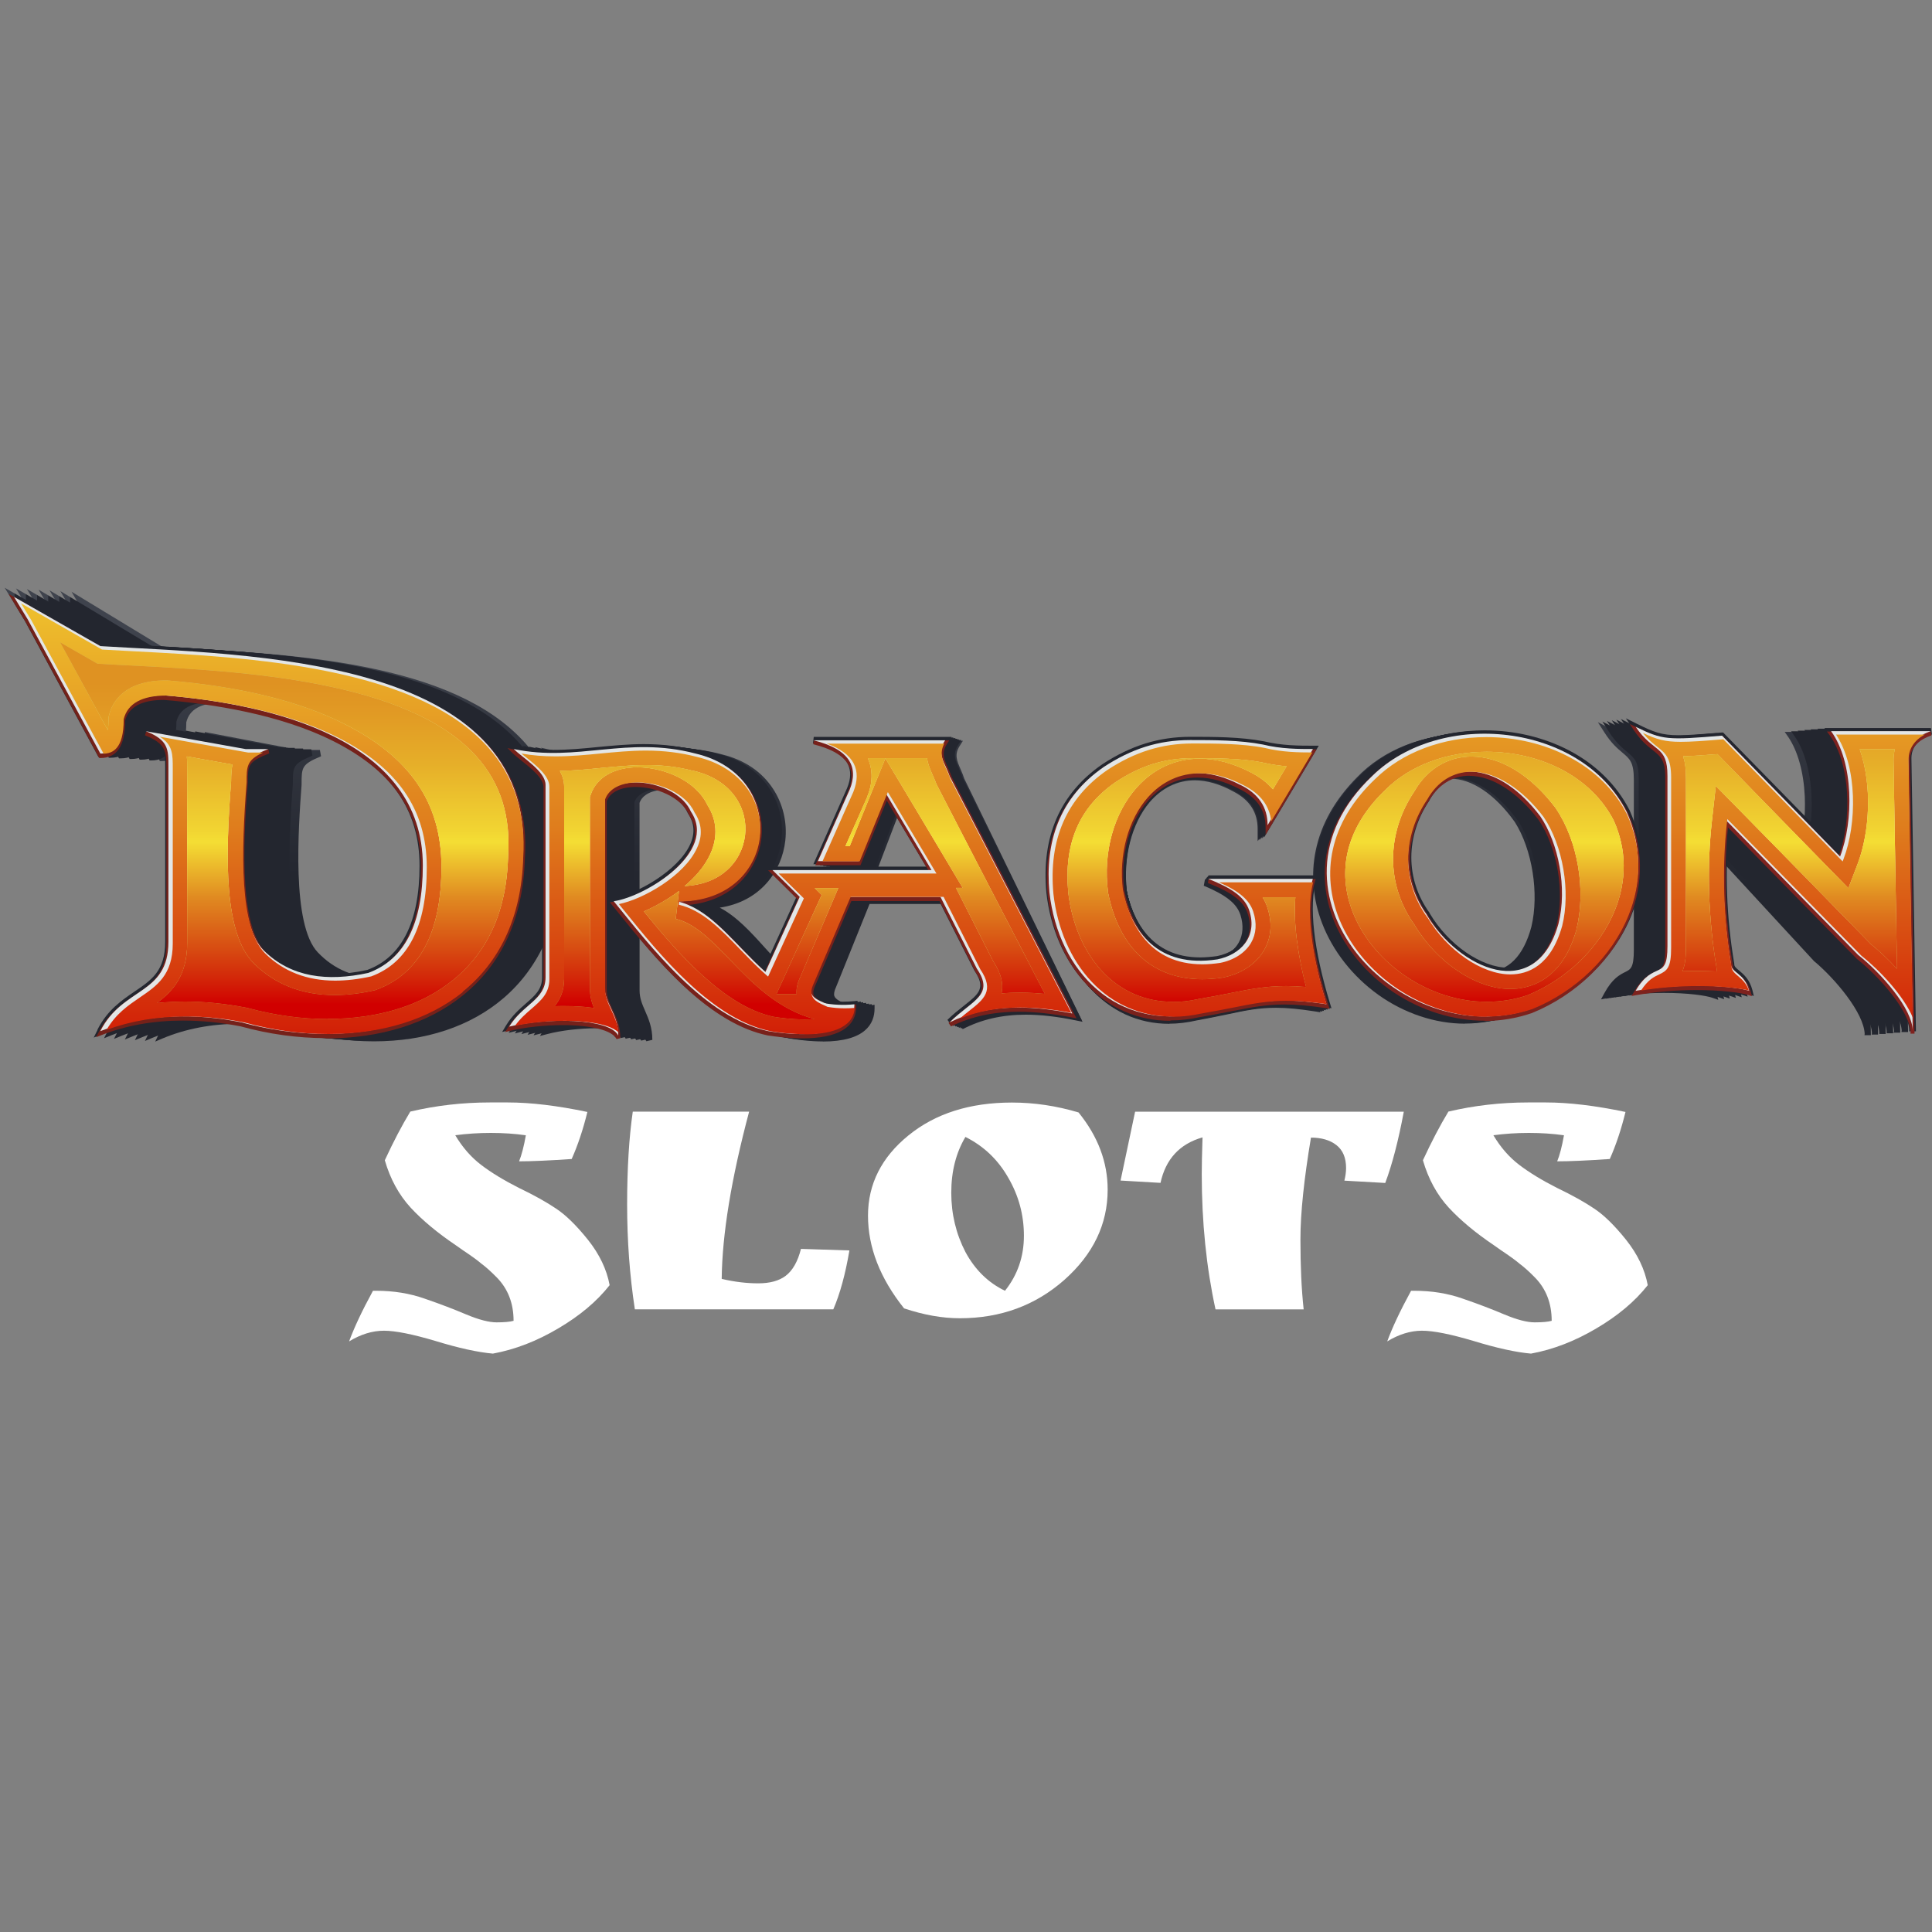 <?xml version="1.0" encoding="UTF-8"?><svg id="b" xmlns="http://www.w3.org/2000/svg" width="400" height="400" xmlns:xlink="http://www.w3.org/1999/xlink" viewBox="0 0 400 400"><rect x="0" y="0" width="400" height="400" fill="#808080" stroke="none"/><defs><style>.br{fill:url(#ao);}.br,.bs,.bt,.bu,.bv,.bw,.bx,.by,.bz,.ca,.cb,.cc,.cd,.ce,.cf,.cg,.ch,.ci,.cj,.ck,.cl,.cm,.cn,.co,.cp,.cq,.cr,.cs,.ct,.cu,.cv,.cw,.cx,.cy,.cz,.da,.db,.dc,.dd,.de,.df,.dg,.dh,.di,.dj,.dk,.dl,.dm,.dn,.do,.dp,.dq,.dr,.ds,.dt,.du,.dv,.dw,.dx,.dy,.dz,.ea,.eb,.ec,.ed,.ee,.ef,.eg,.eh,.ei{stroke-width:0px;}.bs{fill:url(#bh);}.bt{fill:url(#bb);}.bu{fill:url(#v);}.bv{fill:url(#w);}.bw{fill:url(#bo);}.bx{fill:url(#s);}.by{fill:url(#ag);}.bz{fill:url(#y);}.ca{fill:url(#bk);}.cb{fill:url(#bi);}.cc{fill:url(#ad);}.cd{fill:url(#e);}.ce{fill:url(#bn);}.cf{fill:url(#an);}.cg{fill:url(#g);}.ch{fill:url(#ar);}.ci{fill:url(#i);}.cj{fill:url(#ah);}.ck{fill:url(#au);}.cl{fill:url(#l);}.cm{fill:url(#at);}.cn{fill:url(#q);}.co{fill:url(#t);}.cp{fill:url(#ay);}.cq{fill:none;}.cr{fill:url(#av);}.cs{fill:url(#bj);}.ct{fill:url(#u);}.cu{fill:url(#as);}.cv{fill:url(#az);}.cw{fill:#e3e6e6;}.cx{fill:url(#n);}.cy{fill:url(#bl);}.cz{fill:url(#z);}.da{fill:url(#bf);}.db{fill:url(#h);}.dc{fill:#fff;}.dd{fill:url(#bp);}.de{fill:url(#j);}.df{fill:url(#bm);}.dg{fill:url(#bc);}.dh{fill:url(#al);}.di{fill:url(#aw);}.dj{fill:url(#d);}.dk{fill:#272728;fill-rule:evenodd;}.dl{fill:url(#af);}.dm{fill:url(#aq);}.dn{fill:url(#aj);}.do{fill:url(#am);}.dp{fill:url(#ap);}.dq{fill:url(#bd);}.dr{fill:url(#f);}.ds{fill:url(#ba);}.dt{fill:url(#ax);}.du{fill:url(#bq);}.dv{fill:url(#m);}.dw{fill:url(#ab);}.dx{fill:url(#ai);}.dy{fill:url(#r);}.dz{fill:url(#ak);}.ea{fill:url(#ae);}.eb{fill:url(#aa);}.ec{fill:url(#bg);}.ed{fill:url(#be);}.ee{fill:url(#k);}.ef{fill:url(#p);}.eg{fill:url(#ac);}.eh{fill:url(#x);}.ei{fill:url(#o);}</style><linearGradient id="d" x1="326.34" y1="10884.27" x2="326.34" y2="10937.31" gradientTransform="translate(-80.8 -10754.16)" gradientUnits="userSpaceOnUse"><stop offset="0" stop-color="#3f434d"/><stop offset="1" stop-color="#23262f"/></linearGradient><linearGradient id="e" x1="383.65" y1="10884.27" x2="383.65" y2="10937.31" xlink:href="#d"/><linearGradient id="f" x1="441.46" x2="441.46" y2="10937.31" xlink:href="#d"/><linearGradient id="g" x1="227.23" y1="10884.27" x2="227.23" y2="10937.31" xlink:href="#d"/><linearGradient id="h" x1="146.46" x2="146.46" y2="10937.31" xlink:href="#d"/><linearGradient id="i" x1="271.36" x2="271.36" xlink:href="#d"/><linearGradient id="j" x1="95.23" y1="10936.7" x2="95.39" y2="10936.7" xlink:href="#d"/><linearGradient id="k" x1="95.23" y1="10936" x2="95.39" y2="10936" xlink:href="#d"/><linearGradient id="l" x1="95.23" y1="10935.94" x2="95.39" y2="10935.94" xlink:href="#d"/><linearGradient id="m" x1="95.23" y1="10939.23" x2="95.39" y2="10939.23" xlink:href="#d"/><linearGradient id="n" x1="95.23" y1="10923.1" x2="95.39" y2="10923.1" xlink:href="#d"/><linearGradient id="o" x1="95.23" y1="10937.23" x2="95.39" y2="10937.23" xlink:href="#d"/><linearGradient id="p" x1="92.97" y1="10936.56" x2="93.15" y2="10936.56" xlink:href="#d"/><linearGradient id="q" x1="92.97" y1="10935.87" x2="93.15" y2="10935.87" xlink:href="#d"/><linearGradient id="r" x1="92.97" y1="10935.8" x2="93.15" y2="10935.8" xlink:href="#d"/><linearGradient id="s" x1="92.97" y1="10939.13" x2="93.15" y2="10939.13" xlink:href="#d"/><linearGradient id="t" x1="92.97" y1="10922.94" x2="93.15" y2="10922.94" xlink:href="#d"/><linearGradient id="u" x1="92.97" y1="10937.1" x2="93.15" y2="10937.1" xlink:href="#d"/><linearGradient id="v" x1="90.7" y1="10936.4" x2="90.86" y2="10936.4" xlink:href="#d"/><linearGradient id="w" x1="90.7" y1="10935.74" x2="90.86" y2="10935.74" xlink:href="#d"/><linearGradient id="x" x1="90.7" y1="10935.67" x2="90.86" y2="10935.67" xlink:href="#d"/><linearGradient id="y" x1="90.7" y1="10938.97" x2="90.86" y2="10938.97" xlink:href="#d"/><linearGradient id="z" x1="90.7" y1="10922.81" x2="90.86" y2="10922.81" xlink:href="#d"/><linearGradient id="aa" x1="90.7" y1="10936.96" x2="90.86" y2="10936.96" xlink:href="#d"/><linearGradient id="ab" x1="88.4" y1="10936.27" x2="88.56" y2="10936.27" xlink:href="#d"/><linearGradient id="ac" x1="88.4" y1="10935.6" x2="88.56" y2="10935.6" xlink:href="#d"/><linearGradient id="ad" x1="88.4" y1="10935.54" x2="88.56" y2="10935.54" xlink:href="#d"/><linearGradient id="ae" x1="88.4" y1="10938.83" x2="88.56" y2="10938.83" xlink:href="#d"/><linearGradient id="af" x1="88.4" y1="10922.68" x2="88.56" y2="10922.68" xlink:href="#d"/><linearGradient id="ag" x1="88.4" y1="10936.83" x2="88.56" y2="10936.83" xlink:href="#d"/><linearGradient id="ah" x1="86.08" y1="10936.14" x2="86.24" y2="10936.14" xlink:href="#d"/><linearGradient id="ai" x1="86.08" y1="10935.47" x2="86.24" y2="10935.47" xlink:href="#d"/><linearGradient id="aj" x1="86.08" y1="10935.4" x2="86.24" y2="10935.4" xlink:href="#d"/><linearGradient id="ak" x1="86.08" y1="10938.7" x2="86.24" y2="10938.7" xlink:href="#d"/><linearGradient id="al" x1="86.08" y1="10922.54" x2="86.24" y2="10922.54" xlink:href="#d"/><linearGradient id="am" x1="86.08" y1="10936.7" x2="86.24" y2="10936.7" xlink:href="#d"/><linearGradient id="an" x1="83.73" y1="10936" x2="83.89" y2="10936" xlink:href="#d"/><linearGradient id="ao" x1="83.73" y1="10935.34" x2="83.92" y2="10935.34" xlink:href="#d"/><linearGradient id="ap" x1="83.73" y1="10935.27" x2="83.92" y2="10935.27" xlink:href="#d"/><linearGradient id="aq" x1="83.73" y1="10938.54" x2="83.92" y2="10938.54" xlink:href="#d"/><linearGradient id="ar" x1="83.73" y1="10922.41" x2="83.92" y2="10922.41" xlink:href="#d"/><linearGradient id="as" x1="83.73" y1="10936.56" x2="83.92" y2="10936.56" xlink:href="#d"/><linearGradient id="at" x1="82.56" y1="10936.5" x2="554.22" y2="10936.5" gradientTransform="translate(-80.8 -10754.16)" gradientUnits="userSpaceOnUse"><stop offset="0" stop-color="#732119"/><stop offset="1" stop-color="#81221f"/></linearGradient><linearGradient id="au" x1="82.56" y1="10935.82" x2="554.22" y2="10935.82" xlink:href="#at"/><linearGradient id="av" x1="82.56" y1="10936.1" x2="554.22" y2="10936.1" xlink:href="#at"/><linearGradient id="aw" x1="82.56" y1="10939.11" x2="554.22" y2="10939.11" xlink:href="#at"/><linearGradient id="ax" x1="82.56" y1="10923.12" x2="554.22" y2="10923.12" xlink:href="#at"/><linearGradient id="ay" x1="82.56" y1="10937.07" x2="554.22" y2="10937.07" xlink:href="#at"/><linearGradient id="az" x1="201.43" y1="4075.34" x2="201.43" y2="4164.58" gradientTransform="translate(0 4289.49) scale(1 -1)" gradientUnits="userSpaceOnUse"><stop offset="0" stop-color="#d21f07"/><stop offset=".48" stop-color="#df7d1d"/><stop offset="1" stop-color="#eec02d"/></linearGradient><linearGradient id="ba" x1="326.5" y1="10878.99" x2="326.5" y2="10967.46" gradientTransform="translate(-80.8 -10754.16)" gradientUnits="userSpaceOnUse"><stop offset="0" stop-color="#d6b53f"/><stop offset=".56" stop-color="#efe385"/><stop offset="1" stop-color="#c48430"/></linearGradient><linearGradient id="bb" x1="388.14" x2="388.14" xlink:href="#ba"/><linearGradient id="bc" x1="451.35" y1="10878.99" x2="451.35" y2="10967.46" xlink:href="#ba"/><linearGradient id="bd" x1="222.53" x2="222.53" y2="10967.46" xlink:href="#ba"/><linearGradient id="be" x1="139.69" x2="139.69" y2="10967.46" xlink:href="#ba"/><linearGradient id="bf" x1="269.35" y1="10878.99" x2="269.35" y2="10967.46" xlink:href="#ba"/><linearGradient id="bg" x1="388.14" x2="388.14" xlink:href="#ba"/><linearGradient id="bh" x1="451.35" y1="10878.99" x2="451.35" y2="10967.46" xlink:href="#ba"/><linearGradient id="bi" x1="222.53" x2="222.53" y2="10967.46" xlink:href="#ba"/><linearGradient id="bj" x1="139.69" x2="139.69" y2="10967.46" xlink:href="#ba"/><linearGradient id="bk" x1="269.35" y1="10878.99" x2="269.35" y2="10967.46" xlink:href="#ba"/><linearGradient id="bl" x1="326.5" y1="10878.99" x2="326.5" y2="10967.46" gradientTransform="translate(-80.8 -10754.16)" gradientUnits="userSpaceOnUse"><stop offset=".19" stop-color="#df9222"/><stop offset=".26" stop-color="#e19a24"/><stop offset=".38" stop-color="#e6af29"/><stop offset=".53" stop-color="#f1d432"/><stop offset=".56" stop-color="#f4de34"/><stop offset=".69" stop-color="#e08a21"/><stop offset=".87" stop-color="#d32c0a"/><stop offset=".94" stop-color="#d10000"/></linearGradient><linearGradient id="bm" x1="388.14" x2="388.14" xlink:href="#bl"/><linearGradient id="bn" x1="451.35" y1="10878.99" x2="451.35" y2="10967.46" xlink:href="#bl"/><linearGradient id="bo" x1="222.53" x2="222.53" y2="10967.46" xlink:href="#bl"/><linearGradient id="bp" x1="139.69" x2="139.69" y2="10967.46" xlink:href="#bl"/><linearGradient id="bq" x1="269.35" y1="10878.99" x2="269.35" y2="10967.46" xlink:href="#bl"/></defs><g id="c"><path class="dk" d="m256.81,162.5c3.76,1.84,5.63,4.64,5.63,8.35l9.39-15.77c-2.83,0-6.59,0-10.35-.93-4.7-.93-10.35-.93-15.05-.93-6.59,0-12.22,1.84-17.87,5.55-9.39,6.48-12.22,15.77-11.29,25.96,1.87,16.67,14.11,28.73,31.03,25.03,11.29-1.84,14.11-3.71,26.33-1.84-2.83-9.26-4.7-19.48-2.83-25.96h-21.64c4.7,1.84,7.52,3.71,8.46,6.48,1.87,5.55-1.87,9.26-6.59,10.19-12.22,1.84-17.87-5.55-19.74-14.83-1.87-14.83,8.46-29.67,24.44-21.32h0l.08.03Z"/><path class="dk" d="m284.11,160.66c-25.4,24.09,5.63,57.47,32.92,48.21,15.98-6.48,27.27-24.09,19.74-40.79-9.42-18.54-38.55-21.32-52.66-7.42Zm11.29,28.73c-4.7-6.48-5.63-15.77,0-24.09,4.7-8.35,15.05-7.42,23.5,3.71,3.76,5.55,5.63,14.83,3.76,22.25-4.7,16.67-20.68,9.26-27.27-1.84h0v-.03Z"/><path class="dk" d="m356.51,152.31c-11.29.93-12.22.93-17.87-1.84,3.76,5.55,6.59,3.71,6.59,10.19v35.22c0,7.42-2.83,2.77-6.59,9.26,10.35-1.84,20.68-.93,23.5,0-.93-3.71-3.76-3.71-3.76-5.55-1.87-11.13-1.87-21.32-.93-29.67l27.27,27.8c4.7,3.71,11.29,11.13,11.29,15.77l-.93-56.56c0-2.77,1.89-4.64,4.7-5.55h-20.68c4.7,6.48,4.7,18.54,1.87,25.96l-24.44-25.03h0Z"/><path class="dk" d="m125.18,165.28c1.87-5.55,15.05-3.71,17.87,2.77,5.63,8.35-9.39,17.61-15.98,18.54,7.52,9.26,18.81,24.09,31.96,26.89,5.63.93,17.87,1.84,17.87-5.55-18.81,1.84-24.44-18.54-36.68-21.32,20.68,0,23.5-25.96,3.76-30.6-14.11-3.71-24.44,1.84-37.62-.93,1.87,1.84,6.59,4.64,6.59,7.42v39.86c0,4.64-4.7,5.55-7.52,10.19,7.52-1.84,20.68-1.84,22.57,1.84,0-4.64-2.83-6.48-2.83-10.19v-38.92h0Z"/><path class="dk" d="m49.94,211.65c27.27,7.42,57.36-1.84,58.29-34.31,2.83-41.73-57.36-41.73-87.45-43.57l-17.88-10.19,2.83,4.64,15.05,27.8c2.83,0,4.7-1.84,4.7-7.42.93-3.71,4.7-4.64,8.46-4.64,22.57,1.84,53.6,9.26,53.6,35.22,0,12.06-3.76,19.48-11.29,22.25-8.46,1.84-15.98.93-21.64-4.64-5.63-5.55-4.7-23.18-3.76-35.22,0-3.71,0-4.64,4.7-6.48h-4.7l-20.68-3.71c4.7,1.84,4.7,3.71,4.7,7.42v36.15c0,11.13-9.39,9.26-14.11,18.54,9.39-3.71,19.74-3.71,29.16-1.84h.03Z"/><path class="dk" d="m183.47,164.37l9.39,15.77h-32.92l5.63,5.55-8.46,18.54-3.76,4.64h19.74c-2.83-1.84-6.59-1.84-4.7-5.55l7.52-17.61h18.81l7.52,14.83c3.76,5.55-.93,6.48-5.63,11.13,7.52-3.71,15.98-3.71,25.4-1.84l-25.4-49.14c-.93-2.77-2.83-4.64-.93-7.42h-27.27c7.52,1.84,9.39,5.55,7.52,10.19l-6.59,14.83h8.46l5.63-13.9h0l.03-.03Z"/><path class="dj" d="m242.06,211.97c-6.4,0-12.14-2.61-16.51-7.58-4.16-4.7-6.88-11.34-7.66-18.73-1.01-11.61,2.67-20.54,10.89-26.6,5.55-3.87,11.02-5.68,17.18-5.68,4.38,0,9.79,0,14.3.93h.03c3.47.91,6.99.91,9.58.91h1.15l-10.64,18.94v-2.51c0-3.47-1.63-6-4.96-7.74-2.8-1.55-5.52-2.35-8.06-2.35-3.6,0-6.86,1.6-9.39,4.59-3.68,4.4-5.47,11.42-4.67,18.36,1.28,6.64,4.83,14.54,14.54,14.54,1.04,0,2.16-.11,3.28-.27,2.4-.51,4.35-1.84,5.36-3.66.88-1.6,1.01-3.57.35-5.66-.75-2.37-2.96-4.14-7.6-6.08l.24-1.31h21.21l-.24.88c-1.47,5.39-.53,14.46,2.64,25.59l.29,1.04-1.01-.16c-3.23-.51-5.82-.77-8.16-.77-3.63,0-6.35.56-10.08,1.36-1.81.37-3.84.8-6.32,1.25-1.95.45-3.92.69-5.79.69h.08Z"/><path class="cd" d="m303.29,211.94c-6.16,0-12.54-2.13-17.93-5.98-5.28-3.79-9.42-9.04-11.63-14.81-1.89-4.91-2.35-10.08-1.33-15.02,1.12-5.5,4-10.59,8.54-15.18,5.42-5.68,13.58-8.94,22.36-8.94,5.87,0,11.55,1.44,16.43,4.14,5.26,2.91,9.34,7.2,11.82,12.41h0c2.96,7.04,3.07,14.59.29,21.88-3.31,8.67-10.51,16.09-19.24,19.85h0c-2.99,1.07-6.11,1.63-9.28,1.63h0l-.03.03Zm-2.96-50.72c-3.23,0-5.98,1.84-7.76,5.2h0v.05c-4.75,7.44-4.75,16.38,0,23.34h0v.05c3.66,6.54,10.08,11.29,15.31,11.29,4.38,0,7.55-3.2,9.18-9.28,1.63-6.86.19-15.98-3.44-21.69-4.08-5.71-8.91-8.96-13.26-8.96h-.03Z"/><path class="dr" d="m386.07,214.15c-.13-4.48-6.27-11.63-10.38-15.07h-.03l-24.73-26.81c-.83,8.99-.48,18.65,1.01,28.04v.11c0,.48.32.77.93,1.33.85.75,2.03,1.79,2.59,4.06l.29,1.2-1.12-.4c-1.44-.51-5.2-1.04-10.11-1.04-4,0-8.06.37-11.69,1.07l-1.36.27.69-1.28c1.68-3.07,3.2-3.82,4.32-4.38s1.79-.88,1.79-4.56v-35.22c0-3.66-.83-4.35-2.35-5.63-1.04-.88-2.32-1.95-3.74-4.19l-1.36-2.13,2.19,1.15c3.23,1.71,4.78,2.35,8.08,2.35,1.92,0,4.46-.21,8.4-.56h.29l22.49,24.44c1.09-3.49,1.57-7.82,1.39-12.03-.24-5.02-1.44-9.36-3.41-12.27l-.75-1.07h20.73l.21,1.33c-1.81.64-3.98,2-3.98,4.91l.88,56.37v.19h-1.31v-.16h0Z"/><path class="cg" d="m170.35,215.62c-2.67,0-5.18-.35-6.83-.61h-.03c-5.28-1.2-10.64-4.54-16.43-10.27-4.91-4.86-9.26-10.56-12.75-15.15-.45-.59-.88-1.15-1.28-1.68l-.61-.8v17.98c0,1.6.53,2.8,1.15,4.22.69,1.6,1.49,3.39,1.49,5.98l-1.23.29c-.8-1.65-4.72-2.69-10.27-2.69-3.55,0-7.39.45-10.24,1.2l-1.52.4.8-1.41c1.12-1.97,2.56-3.31,3.82-4.48,1.76-1.63,3.17-2.93,3.17-5.36v-39.86c0-1.73-2.29-3.68-4.16-5.26-.69-.59-1.36-1.17-1.87-1.68l-1.55-1.63,2.16.48c2.4.53,4.88.8,7.58.8,2.93,0,5.84-.29,8.64-.59,2.91-.29,5.9-.61,8.99-.61,3.63,0,6.96.43,10.22,1.33,4.51,1.12,8.11,3.55,10.4,7.02,2.08,3.12,3.01,6.96,2.59,10.78-.69,6.3-5.15,12.65-13.58,13.9,3.49,1.81,6.46,5.07,9.52,8.48,5.28,5.82,10.72,11.82,19.66,11.82.72,0,1.44-.03,2.16-.11l.72-.08v.75c0,3.12-1.87,6.86-10.75,6.86h.03Zm-37.94-28.71l1.04-.16c4.43-.67,12.7-5.63,15.02-11.1.96-2.27.83-4.43-.43-6.38v-.05l-.05-.05c-1.49-3.68-6.38-5.66-10.19-5.66-2.77,0-4.8,1.01-5.39,2.72v20.68h0Z"/><path class="db" d="m32.9,214.02c1.95-4.11,4.78-6.11,7.23-7.9,3.33-2.4,5.98-4.3,5.98-10.32v-36.15c0-3.6,0-5.1-4.03-6.78l.35-1.31,19.42,3.71h4.38l.24,1.31c-4.03,1.68-4.03,2.24-4.03,5.87v.05c-.64,8.67-2.13,28.95,3.36,34.68,3.41,3.57,7.63,5.31,12.94,5.31,2.08,0,4.38-.29,6.78-.85,6.75-2.67,10.16-9.92,10.16-21.58s-5.68-20.04-16.91-26.04c-10.38-5.55-23.64-7.68-32.92-8.51-4.22,0-6.62,1.33-7.28,4.03,0,2.77-.45,4.78-1.33,6.11-.85,1.28-2.11,1.92-3.74,1.92h-.4l-14.33-28.17-3.95-6.88,18.86,11.45c1.97.13,4.08.24,6.3.37,11.02.61,24.76,1.41,37.48,4.14,15.07,3.23,25.48,8.48,31.85,16.03,5.34,6.32,7.74,14.3,7.12,23.74-.16,6.24-1.36,11.87-3.55,16.75-2.05,4.59-4.96,8.51-8.64,11.66-6.83,5.84-16.11,8.94-26.84,8.94-5.47,0-11.07-.83-16.65-2.43-3.82-.8-7.58-1.2-11.18-1.2-5.74,0-11.07,1.01-15.87,3.01l-1.57.67.77-1.6h0v-.03Z"/><path class="ci" d="m198.57,211.97c1.12-1.17,2.24-2.11,3.2-2.93,2.99-2.51,4.38-3.66,2.03-7.34h0l-6.91-14.54h-16.86l-6.94,17.21h0c-.37.8-.48,1.41-.35,1.84.24.67,1.17,1.12,2.24,1.63.72.35,1.55.72,2.29,1.25l1.79,1.25h-22.09l4.32-5.68,7.74-18.04-6.11-6.4h31.43l-7.6-13.55-4.99,13.05h-9.39l6.59-15.77c.75-1.95.77-3.63.11-5.02-.93-1.89-3.2-3.31-6.75-4.24l.16-1.33h26.89l-.67,1.07c-1.15,1.79-.59,3.07.19,4.86.27.61.53,1.23.75,1.92l24.49,50.34-1.31-.27c-3.87-.8-7.28-1.2-10.43-1.2-4.94,0-9.2.99-13.07,2.99l-.75-1.09h0Z"/><path class="de" d="m242.09,211.83c-6.48,0-12.25-2.61-16.7-7.58-4.22-4.7-6.96-11.34-7.74-18.73-1.01-11.61,2.69-20.54,11.02-26.6,5.63-3.9,11.13-5.68,17.37-5.68,4.4,0,9.9,0,14.43.93h.03c3.49.91,7.07.91,9.68.91h1.15l-10.75,18.94v-2.51c0-3.47-1.63-6-4.99-7.74-2.83-1.55-5.58-2.35-8.14-2.35-3.66,0-6.91,1.6-9.47,4.59-3.74,4.4-5.52,11.42-4.7,18.36,1.28,6.64,4.88,14.54,14.7,14.54,1.07,0,2.16-.11,3.33-.27,2.43-.51,4.4-1.84,5.42-3.66.91-1.6,1.01-3.57.35-5.66-.77-2.37-2.99-4.14-7.66-6.08l.24-1.31h21.42l-.24.88c-1.49,5.39-.53,14.46,2.67,25.59l.29,1.04-1.01-.16c-3.25-.51-5.87-.77-8.24-.77-3.66,0-6.4.56-10.19,1.36-1.81.37-3.9.83-6.38,1.25-1.97.45-3.95.69-5.84.69h-.05Z"/><path class="ee" d="m303.93,211.81c-6.24,0-12.67-2.13-18.12-5.98-5.34-3.79-9.52-9.04-11.77-14.81-1.89-4.91-2.37-10.08-1.33-15.02,1.15-5.5,4.03-10.59,8.62-15.18,5.47-5.68,13.71-8.94,22.57-8.94,5.92,0,11.66,1.44,16.59,4.14,5.31,2.91,9.44,7.2,11.95,12.41h0c3.01,7.04,3.09,14.59.29,21.88-3.33,8.67-10.62,16.09-19.42,19.85h0c-3.01,1.07-6.16,1.63-9.36,1.63h0l-.03.03Zm-2.99-50.72c-3.25,0-6.06,1.84-7.84,5.2h0v.05c-4.8,7.44-4.8,16.38,0,23.34h0v.05c3.68,6.54,10.19,11.29,15.47,11.29,4.43,0,7.63-3.2,9.26-9.28,1.65-6.86.19-15.98-3.47-21.69-4.14-5.71-9.02-8.96-13.39-8.96h-.03Z"/><path class="cl" d="m387.57,214.02c-.13-4.48-6.35-11.63-10.48-15.07h-.03l-24.97-26.81c-.83,8.99-.48,18.65,1.04,28.04v.11c0,.48.32.77.96,1.33.85.75,2.05,1.79,2.59,4.06l.29,1.2-1.12-.4c-1.44-.51-5.26-1.04-10.22-1.04-4.06,0-8.14.37-11.82,1.07l-1.39.27.69-1.28c1.68-3.07,3.23-3.82,4.38-4.38,1.2-.59,1.79-.88,1.79-4.56v-35.22c0-3.66-.85-4.35-2.37-5.63-1.04-.88-2.35-1.95-3.79-4.19l-1.36-2.13,2.21,1.15c3.28,1.71,4.83,2.35,8.16,2.35,1.95,0,4.51-.21,8.48-.56h.32l22.73,24.44c1.09-3.49,1.6-7.82,1.39-12.03-.24-5.02-1.47-9.36-3.47-12.27l-.75-1.07h20.94l.21,1.33c-1.84.64-4.03,2-4.03,4.91l.88,56.37v.19h-1.31v-.16h.03Z"/><path class="dv" d="m169.65,215.49c-2.69,0-5.23-.35-6.91-.64h-.03c-5.34-1.2-10.78-4.54-16.62-10.27-4.94-4.86-9.34-10.56-12.86-15.15-.45-.59-.88-1.15-1.31-1.68l-.61-.8v18.01c0,1.6.53,2.8,1.17,4.22.72,1.6,1.52,3.39,1.52,5.98l-1.25.29c-.8-1.65-4.78-2.69-10.38-2.69-3.58,0-7.44.45-10.35,1.2l-1.55.4.83-1.41c1.15-1.97,2.59-3.31,3.87-4.48,1.79-1.63,3.2-2.93,3.2-5.36v-39.86c0-1.73-2.32-3.68-4.19-5.26-.72-.59-1.39-1.17-1.87-1.68l-1.57-1.63,2.16.48c2.4.53,4.91.8,7.66.8,2.96,0,5.9-.29,8.72-.59,2.93-.29,5.95-.61,9.1-.61,3.66,0,7.04.43,10.32,1.33,4.54,1.12,8.19,3.55,10.51,7.02,2.11,3.12,3.04,6.96,2.59,10.78-.72,6.3-5.2,12.65-13.71,13.9,3.52,1.81,6.51,5.07,9.63,8.48,5.34,5.82,10.86,11.82,19.85,11.82.72,0,1.44-.03,2.19-.11l.72-.08v.75c0,3.12-1.89,6.86-10.86,6.86h.03Zm-38.34-28.71l1.04-.16c4.48-.67,12.81-5.63,15.18-11.1.99-2.27.83-4.43-.43-6.38v-.05l-.05-.05c-1.52-3.68-6.43-5.66-10.27-5.66-2.8,0-4.83,1.01-5.44,2.72v20.68h-.03Z"/><path class="cx" d="m30.81,213.89c1.97-4.11,4.8-6.11,7.31-7.9,3.36-2.4,6.03-4.3,6.03-10.32v-36.15c0-3.6,0-5.1-4.06-6.78l.35-1.31,19.61,3.71h4.4l.24,1.31c-4.06,1.68-4.06,2.24-4.06,5.87v.05c-.64,8.67-2.16,28.95,3.39,34.68,3.44,3.57,7.71,5.31,13.07,5.31,2.11,0,4.43-.29,6.86-.85,6.8-2.67,10.27-9.92,10.27-21.58s-5.74-20.04-17.07-26.04c-10.48-5.55-23.88-7.68-33.27-8.51-4.27,0-6.67,1.33-7.36,4.03,0,2.77-.45,4.78-1.36,6.11-.85,1.28-2.13,1.92-3.79,1.92h-.4l-14.49-28.17-3.98-6.88,19.05,11.45c2,.13,4.11.24,6.38.37,11.13.61,25,1.41,37.86,4.14,15.21,3.23,25.75,8.48,32.18,16.03,5.39,6.32,7.82,14.3,7.2,23.74-.19,6.24-1.39,11.87-3.58,16.75-2.05,4.59-4.99,8.51-8.72,11.66-6.91,5.84-16.3,8.94-27.11,8.94-5.52,0-11.21-.83-16.83-2.43-3.84-.8-7.66-1.2-11.29-1.2-5.79,0-11.21,1.01-16.03,3.01l-1.6.67.77-1.6h0l.03-.03Z"/><path class="ei" d="m198.17,211.83c1.12-1.17,2.24-2.11,3.23-2.93,3.01-2.51,4.4-3.66,2.05-7.34h0l-6.99-14.54h-17.05l-6.99,17.21h0c-.37.8-.51,1.41-.35,1.84.24.67,1.17,1.12,2.27,1.63.72.35,1.55.72,2.32,1.25l1.81,1.25h-22.3l4.38-5.68,7.82-18.04-6.16-6.4h31.75l-7.68-13.55-5.04,13.05h-9.5l6.67-15.77c.75-1.95.77-3.63.11-5.02-.93-1.89-3.23-3.31-6.8-4.24l.16-1.33h27.16l-.69,1.07c-1.15,1.79-.59,3.07.19,4.86.27.61.53,1.23.77,1.92l24.73,50.34-1.33-.27c-3.92-.8-7.36-1.2-10.51-1.2-4.99,0-9.31.99-13.21,2.99l-.75-1.09h-.05Z"/><path class="ef" d="m242.14,211.7c-6.54,0-12.38-2.61-16.86-7.58-4.24-4.7-7.02-11.34-7.82-18.73-1.04-11.61,2.72-20.54,11.13-26.6,5.68-3.87,11.23-5.68,17.55-5.68,4.46,0,10,0,14.59.93h.03c3.52.91,7.15.91,9.76.91h1.15l-10.86,18.94v-2.51c0-3.47-1.65-6-5.04-7.74-2.85-1.55-5.63-2.35-8.22-2.35-3.68,0-6.99,1.6-9.58,4.59-3.76,4.4-5.58,11.42-4.75,18.36,1.31,6.64,4.94,14.54,14.83,14.54,1.07,0,2.19-.11,3.36-.27,2.45-.51,4.46-1.84,5.47-3.66.91-1.6,1.01-3.57.35-5.66-.77-2.37-3.01-4.14-7.74-6.08l.24-1.31h21.66l-.24.88c-1.49,5.39-.53,14.46,2.69,25.59l.29,1.04-1.04-.16c-3.28-.51-5.92-.77-8.32-.77-3.71,0-6.46.56-10.3,1.36-1.84.37-3.92.8-6.46,1.25-2,.45-4,.69-5.92.69h.03Z"/><path class="cn" d="m304.62,211.67c-6.3,0-12.81-2.13-18.3-5.98-5.39-3.79-9.6-9.04-11.87-14.81-1.92-4.91-2.37-10.08-1.36-15.02,1.15-5.5,4.08-10.59,8.72-15.18,5.55-5.68,13.85-8.94,22.81-8.94,5.98,0,11.77,1.44,16.75,4.14,5.36,2.91,9.52,7.2,12.06,12.41h0c3.04,7.04,3.15,14.59.29,21.88-3.39,8.67-10.73,16.09-19.64,19.85h0c-3.04,1.07-6.22,1.63-9.47,1.63h0v.03Zm-3.01-50.72c-3.28,0-6.11,1.84-7.92,5.2h0v.05c-4.83,7.44-4.86,16.38,0,23.34h0v.05c3.71,6.54,10.3,11.29,15.63,11.29,4.48,0,7.71-3.2,9.36-9.28,1.65-6.86.19-15.98-3.52-21.69-4.16-5.71-9.1-8.96-13.55-8.96h0Z"/><path class="dy" d="m389.09,213.89c-.13-4.48-6.4-11.63-10.59-15.07h-.03l-25.24-26.81c-.83,8.99-.48,18.65,1.04,28.04v.11c0,.48.32.77.96,1.33.88.75,2.08,1.79,2.61,4.06l.29,1.2-1.15-.4c-1.47-.51-5.31-1.04-10.32-1.04-4.08,0-8.22.37-11.93,1.07l-1.39.27.72-1.28c1.71-3.07,3.28-3.82,4.43-4.38,1.2-.59,1.81-.88,1.81-4.56v-35.22c0-3.66-.85-4.35-2.4-5.63-1.04-.88-2.35-1.95-3.82-4.19l-1.39-2.13,2.24,1.15c3.31,1.71,4.88,2.35,8.24,2.35,1.97,0,4.54-.21,8.56-.56h.32l22.97,24.44c1.09-3.49,1.6-7.82,1.41-12.03-.24-5.02-1.47-9.36-3.49-12.27l-.75-1.07h21.16l.21,1.33c-1.84.64-4.06,2-4.06,4.91l.91,56.37v.19h-1.33v-.16h-.03Z"/><path class="bx" d="m168.99,215.35c-2.72,0-5.28-.35-6.96-.61h-.03c-5.39-1.2-10.89-4.54-16.78-10.27-4.99-4.86-9.44-10.56-12.99-15.15-.45-.59-.88-1.15-1.31-1.68l-.64-.8v18.01c0,1.6.56,2.8,1.17,4.22.72,1.6,1.52,3.39,1.52,5.98l-1.25.29c-.8-1.65-4.83-2.69-10.48-2.69-3.63,0-7.52.45-10.46,1.2l-1.55.4.83-1.41c1.15-1.97,2.61-3.31,3.9-4.48,1.81-1.63,3.23-2.93,3.23-5.36v-39.86c0-1.73-2.35-3.68-4.24-5.26-.72-.59-1.39-1.17-1.89-1.68l-1.6-1.63,2.19.48c2.43.53,4.96.8,7.74.8,2.99,0,5.95-.29,8.83-.59,2.96-.29,6.03-.61,9.18-.61,3.71,0,7.1.43,10.4,1.33,4.59,1.12,8.27,3.55,10.62,7.02,2.13,3.12,3.07,6.96,2.61,10.78-.72,6.3-5.26,12.65-13.85,13.9,3.55,1.81,6.56,5.07,9.74,8.48,5.39,5.82,10.97,11.82,20.06,11.82.72,0,1.47-.03,2.21-.11l.72-.08v.75c0,3.12-1.89,6.86-10.97,6.86h0l.05-.03Zm-38.71-28.71l1.04-.16c4.51-.67,12.94-5.63,15.34-11.1.99-2.27.85-4.43-.43-6.38v-.05l-.05-.05c-1.55-3.68-6.51-5.66-10.38-5.66-2.83,0-4.88,1.01-5.5,2.72v20.68h-.03Z"/><path class="co" d="m28.73,213.73c2-4.11,4.86-6.11,7.39-7.9,3.41-2.4,6.08-4.3,6.08-10.32v-36.15c0-3.6,0-5.1-4.11-6.78l.37-1.31,19.82,3.71h4.46l.24,1.31c-4.11,1.68-4.11,2.24-4.11,5.87v.05c-.64,8.67-2.16,28.95,3.41,34.68,3.47,3.57,7.79,5.31,13.21,5.31,2.13,0,4.46-.29,6.91-.85,6.88-2.67,10.38-9.92,10.38-21.58s-5.82-20.04-17.26-26.04c-10.59-5.55-24.12-7.68-33.59-8.51-4.3,0-6.75,1.33-7.44,4.03,0,2.77-.45,4.78-1.36,6.11-.85,1.28-2.16,1.92-3.82,1.92h-.4l-14.62-28.17-4.03-6.88,19.24,11.45c2,.13,4.16.24,6.43.37,11.26.61,25.27,1.41,38.26,4.14,15.37,3.23,26.01,8.48,32.52,16.03,5.44,6.32,7.9,14.3,7.28,23.74-.19,6.24-1.39,11.87-3.6,16.75-2.08,4.59-5.04,8.51-8.83,11.66-6.99,5.84-16.46,8.94-27.4,8.94-5.58,0-11.31-.83-16.99-2.43-3.9-.8-7.74-1.2-11.42-1.2-5.87,0-11.31,1.01-16.19,3.01l-1.63.67.77-1.6h0l.03-.03Z"/><path class="ct" d="m197.77,211.7c1.15-1.17,2.27-2.11,3.28-2.93,3.07-2.51,4.46-3.66,2.05-7.34h0l-7.07-14.54h-17.21l-7.07,17.21h0c-.37.8-.51,1.41-.35,1.84.24.67,1.2,1.12,2.29,1.63.75.35,1.57.72,2.35,1.25l1.81,1.25h-22.54l4.43-5.68,7.9-18.04-6.22-6.4h32.07l-7.76-13.55-5.1,13.05h-9.58l6.72-15.77c.75-1.95.8-3.63.11-5.02-.93-1.89-3.25-3.31-6.88-4.24l.16-1.33h27.43l-.69,1.07c-1.15,1.79-.59,3.07.19,4.86.27.61.53,1.23.77,1.92l25,50.34-1.33-.27c-3.95-.8-7.42-1.2-10.62-1.2-5.04,0-9.39.99-13.34,2.99l-.77-1.09h-.03Z"/><path class="bu" d="m242.19,211.54c-6.62,0-12.49-2.61-17.02-7.58-4.3-4.7-7.1-11.34-7.9-18.73-1.04-11.61,2.75-20.54,11.23-26.6,5.74-3.87,11.37-5.68,17.71-5.68,4.51,0,10.11,0,14.73.93h.03c3.57.91,7.2.91,9.87.91h1.17l-10.97,18.94v-2.51c0-3.47-1.68-6-5.1-7.74-2.88-1.55-5.68-2.35-8.3-2.35-3.71,0-7.04,1.6-9.66,4.59-3.82,4.4-5.66,11.42-4.8,18.36,1.31,6.64,4.99,14.54,14.99,14.54,1.07,0,2.21-.11,3.39-.27,2.48-.51,4.48-1.84,5.52-3.66.91-1.6,1.04-3.57.35-5.66-.77-2.37-3.04-4.14-7.82-6.08l.24-1.31h21.88l-.24.88c-1.52,5.39-.53,14.46,2.75,25.59l.29,1.04-1.04-.16c-3.31-.51-6-.77-8.4-.77-3.74,0-6.54.56-10.4,1.36-1.87.37-3.98.8-6.51,1.25-2.03.45-4.03.69-5.98.69h-.03Z"/><path class="bv" d="m305.29,211.54c-6.35,0-12.91-2.13-18.49-5.98-5.44-3.79-9.71-9.04-12.01-14.81-1.95-4.91-2.4-10.08-1.36-15.02,1.17-5.5,4.14-10.59,8.8-15.18,5.6-5.68,13.98-8.94,23.02-8.94,6.03,0,11.9,1.44,16.94,4.14,5.42,2.91,9.63,7.2,12.19,12.41h0c3.07,7.04,3.17,14.59.29,21.88-3.41,8.67-10.83,16.09-19.82,19.85h0c-3.07,1.07-6.3,1.63-9.55,1.63h0l-.03.03Zm-3.04-50.72c-3.33,0-6.16,1.84-8,5.2h0v.05c-4.88,7.44-4.88,16.38,0,23.34h0v.05c3.76,6.54,10.4,11.29,15.79,11.29,4.51,0,7.79-3.2,9.44-9.28,1.68-6.86.19-15.98-3.55-21.69-4.22-5.71-9.2-8.96-13.69-8.96Z"/><path class="eh" d="m390.61,213.75c-.13-4.48-6.46-11.63-10.7-15.07h-.03l-25.51-26.81c-.85,8.99-.48,18.65,1.07,28.04v.11c0,.48.32.77.99,1.33.88.75,2.08,1.79,2.67,4.06l.29,1.2-1.15-.4c-1.47-.51-5.36-1.04-10.43-1.04-4.14,0-8.3.37-12.06,1.07l-1.41.27.72-1.28c1.73-3.07,3.31-3.82,4.46-4.38,1.23-.59,1.84-.88,1.84-4.56v-35.22c0-3.66-.85-4.35-2.43-5.63-1.07-.88-2.4-1.95-3.84-4.19l-1.39-2.13,2.24,1.15c3.33,1.71,4.94,2.35,8.32,2.35,1.97,0,4.59-.21,8.64-.56h.32l23.18,24.44c1.12-3.49,1.63-7.82,1.44-12.03-.24-5.02-1.49-9.36-3.52-12.27l-.75-1.07h21.37l.21,1.33c-1.87.64-4.11,2-4.11,4.91l.91,56.37v.19h-1.33v-.16h-.03Z"/><path class="bz" d="m168.29,215.19c-2.75,0-5.34-.35-7.04-.61h-.03c-5.44-1.2-10.99-4.54-16.94-10.27-5.04-4.86-9.52-10.56-13.13-15.15-.45-.59-.91-1.15-1.33-1.68l-.64-.8v18.01c0,1.6.56,2.8,1.2,4.22.72,1.6,1.55,3.39,1.55,5.98l-1.25.29c-.83-1.65-4.88-2.69-10.59-2.69-3.66,0-7.6.45-10.56,1.2l-1.57.4.83-1.41c1.17-1.97,2.64-3.31,3.95-4.48,1.81-1.63,3.25-2.93,3.25-5.36v-39.86c0-1.73-2.37-3.68-4.27-5.26-.72-.59-1.41-1.17-1.92-1.68l-1.6-1.63,2.21.48c2.45.53,5.02.8,7.82.8,3.01,0,6-.29,8.91-.59,2.99-.29,6.08-.61,9.28-.61,3.74,0,7.18.43,10.51,1.33,4.64,1.12,8.35,3.55,10.72,7.02,2.16,3.12,3.09,6.96,2.64,10.78-.72,6.3-5.31,12.65-14.01,13.9,3.6,1.81,6.64,5.07,9.82,8.48,5.44,5.82,11.07,11.82,20.25,11.82.72,0,1.49-.03,2.24-.11l.75-.08v.75c0,3.12-1.92,6.86-11.07,6.86h0l.03-.03Zm-39.11-28.71l1.07-.16c4.56-.67,13.07-5.63,15.47-11.1.99-2.27.85-4.43-.43-6.38v-.05l-.05-.05c-1.55-3.68-6.56-5.66-10.48-5.66-2.85,0-4.94,1.01-5.55,2.72v20.68h-.03Z"/><path class="cz" d="m26.63,213.59c2.03-4.11,4.91-6.11,7.47-7.9,3.44-2.4,6.16-4.3,6.16-10.32v-36.15c0-3.6,0-5.1-4.14-6.78l.37-1.31,20.01,3.71h4.51l.24,1.31c-4.14,1.68-4.14,2.24-4.14,5.87v.05c-.67,8.67-2.19,28.95,3.44,34.68,3.52,3.57,7.87,5.31,13.34,5.31,2.16,0,4.51-.29,6.99-.85,6.94-2.67,10.46-9.92,10.46-21.58s-5.87-20.04-17.42-26.04c-10.7-5.55-24.36-7.68-33.94-8.51-4.35,0-6.8,1.33-7.52,4.03,0,2.77-.45,4.78-1.39,6.11-.88,1.28-2.16,1.92-3.84,1.92h-.4l-14.78-28.17-4.06-6.88,19.45,11.45c2.03.13,4.22.24,6.48.37,11.37.61,25.51,1.41,38.63,4.14,15.53,3.23,26.25,8.48,32.84,16.03,5.5,6.32,7.98,14.3,7.36,23.74-.19,6.24-1.41,11.87-3.66,16.75-2.11,4.59-5.1,8.51-8.91,11.66-7.04,5.84-16.62,8.94-27.67,8.94-5.66,0-11.42-.83-17.15-2.43-3.92-.8-7.79-1.2-11.53-1.2-5.92,0-11.42,1.01-16.35,3.01l-1.63.67.8-1.6-.05-.03Z"/><path class="eb" d="m197.37,211.57c1.15-1.17,2.29-2.11,3.31-2.93,3.09-2.51,4.48-3.66,2.08-7.34h0l-7.12-14.54h-17.39l-7.12,17.21h0c-.37.8-.51,1.41-.35,1.84.24.67,1.2,1.12,2.32,1.63.75.35,1.6.72,2.37,1.25l1.84,1.25h-22.76l4.46-5.68,7.98-18.04-6.3-6.4h32.39l-7.84-13.55-5.15,13.05h-9.68l6.8-15.77c.77-1.95.8-3.63.11-5.02-.96-1.89-3.28-3.31-6.96-4.24l.16-1.33h27.72l-.69,1.07c-1.17,1.79-.59,3.07.19,4.86.27.61.56,1.23.77,1.92l25.24,50.34-1.36-.27c-4-.8-7.5-1.2-10.72-1.2-5.1,0-9.5.99-13.47,2.99l-.77-1.09h-.03Z"/><path class="dw" d="m242.25,211.41c-6.67,0-12.62-2.61-17.21-7.58-4.32-4.7-7.18-11.34-7.98-18.73-1.04-11.61,2.77-20.54,11.34-26.6,5.79-3.87,11.47-5.68,17.9-5.68,4.54,0,10.22,0,14.89.93h.03c3.6.91,7.28.91,9.98.91h1.17l-11.07,18.94v-2.51c0-3.47-1.68-6-5.15-7.74-2.91-1.55-5.74-2.35-8.38-2.35-3.76,0-7.12,1.6-9.76,4.59-3.84,4.4-5.71,11.42-4.86,18.36,1.33,6.64,5.04,14.54,15.15,14.54,1.09,0,2.24-.11,3.41-.27,2.51-.51,4.54-1.84,5.58-3.66.93-1.6,1.04-3.57.35-5.66-.77-2.37-3.07-4.14-7.9-6.08l.24-1.31h22.09l-.24.88c-1.52,5.39-.56,14.46,2.77,25.59l.32,1.04-1.07-.16c-3.36-.51-6.06-.77-8.48-.77-3.79,0-6.59.56-10.51,1.36-1.87.37-4,.8-6.56,1.25-2.05.45-4.08.69-6.03.69h-.03Z"/><path class="eg" d="m305.98,211.41c-6.43,0-13.05-2.13-18.68-5.98-5.5-3.79-9.82-9.04-12.11-14.81-1.95-4.91-2.43-10.08-1.39-15.02,1.17-5.5,4.16-10.59,8.88-15.18,5.66-5.68,14.14-8.94,23.26-8.94,6.11,0,12.01,1.44,17.1,4.14,5.47,2.91,9.74,7.2,12.33,12.41h0c3.09,7.04,3.2,14.59.29,21.88-3.44,8.67-10.94,16.09-20.01,19.85h0c-3.09,1.07-6.35,1.63-9.66,1.63h0l-.03.03Zm-3.09-50.72c-3.36,0-6.24,1.84-8.08,5.2h0v.05c-4.94,7.44-4.94,16.38,0,23.34h0v.05c3.79,6.54,10.51,11.29,15.95,11.29,4.56,0,7.87-3.2,9.55-9.28,1.71-6.86.19-15.98-3.57-21.69-4.27-5.71-9.28-8.96-13.82-8.96h-.03Z"/><path class="cc" d="m392.16,213.62c-.16-4.48-6.54-11.63-10.81-15.07h-.03l-25.75-26.81c-.85,8.99-.48,18.65,1.07,28.04v.11c0,.48.32.77.99,1.33.91.75,2.11,1.79,2.69,4.06l.29,1.2-1.17-.4c-1.49-.51-5.42-1.04-10.54-1.04-4.16,0-8.38.37-12.17,1.07l-1.44.27.72-1.28c1.73-3.07,3.33-3.82,4.51-4.38,1.23-.59,1.87-.88,1.87-4.56v-35.22c0-3.66-.85-4.35-2.45-5.63-1.07-.88-2.4-1.95-3.9-4.19l-1.41-2.13,2.27,1.15c3.36,1.71,4.96,2.35,8.4,2.35,2,0,4.64-.21,8.72-.56h.32l23.42,24.44c1.12-3.49,1.65-7.82,1.44-12.03-.24-5.02-1.52-9.36-3.57-12.27l-.77-1.07h21.58l.21,1.33c-1.89.64-4.14,2-4.14,4.91l.91,56.37v.19h-1.36v-.16h.08Z"/><path class="ea" d="m167.57,215.06c-2.77,0-5.39-.35-7.1-.61h-.03c-5.5-1.2-11.1-4.54-17.13-10.27-5.1-4.86-9.63-10.56-13.26-15.15-.45-.59-.91-1.15-1.33-1.68l-.64-.8v18.01c0,1.6.56,2.8,1.2,4.22.72,1.6,1.55,3.39,1.55,5.98l-1.28.29c-.83-1.65-4.91-2.69-10.7-2.69-3.71,0-7.68.45-10.67,1.2l-1.57.4.85-1.41c1.17-1.97,2.67-3.31,3.98-4.48,1.84-1.63,3.28-2.93,3.28-5.36v-39.86c0-1.73-2.4-3.68-4.32-5.26-.72-.59-1.41-1.17-1.92-1.68l-1.63-1.63,2.24.48c2.48.53,5.07.8,7.9.8,3.04,0,6.08-.29,8.99-.59,3.01-.29,6.14-.61,9.36-.61,3.79,0,7.26.43,10.62,1.33,4.7,1.12,8.43,3.55,10.83,7.02,2.19,3.12,3.12,6.96,2.67,10.78-.72,6.3-5.36,12.65-14.14,13.9,3.63,1.81,6.7,5.07,9.92,8.48,5.5,5.82,11.18,11.82,20.46,11.82.75,0,1.49-.03,2.27-.11l.75-.08v.75c0,3.12-1.95,6.86-11.18,6.86h0l.03-.03Zm-39.51-28.71l1.07-.16c4.62-.67,13.21-5.63,15.63-11.1,1.01-2.27.85-4.43-.43-6.38v-.05l-.05-.05c-1.57-3.68-6.62-5.66-10.59-5.66-2.91,0-4.99,1.01-5.63,2.72v20.68h0Z"/><path class="dl" d="m24.49,213.46c2.03-4.11,4.96-6.11,7.52-7.9,3.47-2.4,6.22-4.3,6.22-10.32v-36.15c0-3.6,0-5.1-4.19-6.78l.37-1.31,20.22,3.71h4.54l.24,1.31c-4.19,1.68-4.19,2.24-4.19,5.87v.05c-.67,8.67-2.21,28.95,3.49,34.68,3.55,3.57,7.95,5.31,13.47,5.31,2.19,0,4.56-.29,7.07-.85,7.02-2.67,10.56-9.92,10.56-21.58s-5.92-20.04-17.61-26.04c-10.81-5.55-24.6-7.68-34.28-8.51-4.4,0-6.88,1.33-7.6,4.03,0,2.77-.45,4.78-1.39,6.11-.88,1.28-2.19,1.92-3.9,1.92h-.4l-14.94-28.17-4.11-6.88,19.64,11.45c2.05.13,4.24.24,6.56.37,11.47.61,25.77,1.41,39.03,4.14,15.69,3.23,26.52,8.48,33.16,16.03,5.55,6.32,8.06,14.3,7.42,23.74-.19,6.24-1.41,11.87-3.68,16.75-2.13,4.59-5.15,8.51-9.02,11.66-7.12,5.84-16.78,8.94-27.96,8.94-5.71,0-11.53-.83-17.34-2.43-3.98-.8-7.87-1.2-11.63-1.2-5.98,0-11.55,1.01-16.51,3.01l-1.65.67.8-1.6h0l.08-.03Z"/><path class="by" d="m196.97,211.43c1.17-1.17,2.32-2.11,3.33-2.93,3.12-2.51,4.54-3.66,2.11-7.34h0l-7.2-14.54h-17.55l-7.2,17.21h0c-.4.8-.51,1.41-.37,1.84.24.67,1.2,1.12,2.35,1.63.75.35,1.6.72,2.4,1.25l1.87,1.25h-23l4.51-5.68,8.06-18.04-6.35-6.4h32.71l-7.92-13.55-5.18,13.05h-9.79l6.86-15.77c.77-1.95.8-3.63.11-5.02-.96-1.89-3.33-3.31-7.02-4.24l.16-1.33h27.99l-.69,1.07c-1.17,1.79-.61,3.07.19,4.86.27.61.56,1.23.8,1.92l25.51,50.34-1.36-.27c-4.03-.8-7.58-1.2-10.86-1.2-5.15,0-9.58.99-13.61,2.99l-.77-1.09h-.05Z"/><path class="cj" d="m242.3,211.27c-6.75,0-12.75-2.61-17.37-7.58-4.38-4.7-7.23-11.34-8.06-18.73-1.07-11.61,2.8-20.54,11.45-26.6,5.84-3.87,11.58-5.68,18.09-5.68,4.59,0,10.3,0,15.02.93h.03c3.66.91,7.36.91,10.08.91h1.2l-11.18,18.94v-2.51c0-3.47-1.71-6-5.2-7.74-2.96-1.55-5.79-2.35-8.46-2.35-3.79,0-7.2,1.6-9.87,4.59-3.9,4.4-5.76,11.42-4.91,18.36,1.33,6.64,5.07,14.54,15.29,14.54,1.09,0,2.27-.11,3.47-.27,2.53-.51,4.59-1.84,5.63-3.66.93-1.6,1.07-3.57.35-5.66-.8-2.37-3.09-4.14-7.98-6.08l.24-1.31h22.33l-.24.88c-1.55,5.39-.56,14.46,2.8,25.59l.32,1.04-1.07-.16c-3.39-.51-6.11-.77-8.59-.77-3.82,0-6.67.56-10.62,1.36-1.89.37-4.06.8-6.64,1.25-2.05.45-4.11.69-6.08.69h-.03Z"/><path class="dx" d="m306.68,211.27c-6.48,0-13.18-2.13-18.86-5.98-5.58-3.79-9.9-9.04-12.25-14.81-1.97-4.91-2.45-10.08-1.39-15.02,1.17-5.5,4.22-10.59,8.96-15.18,5.71-5.68,14.27-8.94,23.5-8.94,6.16,0,12.14,1.44,17.29,4.14,5.52,2.91,9.82,7.2,12.43,12.41h0c3.12,7.04,3.23,14.59.32,21.88-3.47,8.67-11.05,16.09-20.22,19.85h0c-3.15,1.07-6.43,1.63-9.76,1.63h0l-.03.03Zm-3.12-50.72c-3.39,0-6.3,1.84-8.16,5.2h0v.05c-4.99,7.44-4.99,16.38,0,23.34h0v.05c3.84,6.54,10.62,11.29,16.11,11.29,4.62,0,7.95-3.2,9.63-9.28,1.71-6.86.19-15.98-3.63-21.69-4.3-5.71-9.39-8.96-13.95-8.96Z"/><path class="dn" d="m393.73,213.49c-.16-4.48-6.59-11.63-10.91-15.07h-.03l-26.01-26.81c-.85,8.99-.51,18.65,1.07,28.04v.11c0,.48.32.77.99,1.33.91.75,2.13,1.79,2.69,4.06l.29,1.2-1.17-.4c-1.49-.51-5.47-1.04-10.64-1.04-4.22,0-8.46.37-12.3,1.07l-1.44.27.72-1.28c1.76-3.07,3.39-3.82,4.56-4.38,1.25-.59,1.87-.88,1.87-4.56v-35.22c0-3.66-.88-4.35-2.48-5.63-1.09-.88-2.43-1.95-3.92-4.19l-1.44-2.13,2.29,1.15c3.41,1.71,5.02,2.35,8.51,2.35,2.03,0,4.7-.21,8.83-.56h.32l23.66,24.44c1.15-3.49,1.65-7.82,1.47-12.03-.24-5.02-1.52-9.36-3.6-12.27l-.77-1.07h21.8l.21,1.33c-1.92.64-4.19,2-4.19,4.91l.93,56.37v.19h-1.36v-.16h.05Z"/><path class="dz" d="m166.88,214.93c-2.8,0-5.47-.35-7.18-.61h-.03c-5.55-1.2-11.21-4.54-17.29-10.27-5.15-4.86-9.71-10.56-13.39-15.15-.45-.59-.91-1.15-1.36-1.68l-.64-.8v18.01c0,1.6.56,2.8,1.23,4.22.75,1.6,1.57,3.39,1.57,5.98l-1.28.29c-.83-1.65-4.96-2.69-10.81-2.69-3.74,0-7.76.45-10.78,1.2l-1.6.4.85-1.41c1.2-1.97,2.69-3.31,4.03-4.48,1.87-1.63,3.33-2.93,3.33-5.36v-39.86c0-1.73-2.43-3.68-4.38-5.26-.75-.59-1.44-1.17-1.95-1.68l-1.63-1.63,2.27.48c2.51.53,5.12.8,7.98.8,3.07,0,6.14-.29,9.1-.59,3.04-.29,6.19-.61,9.47-.61,3.82,0,7.34.43,10.73,1.33,4.72,1.12,8.51,3.55,10.94,7.02,2.19,3.12,3.15,6.96,2.69,10.78-.75,6.3-5.42,12.65-14.27,13.9,3.66,1.81,6.78,5.07,10.03,8.48,5.55,5.82,11.29,11.82,20.68,11.82.75,0,1.52-.03,2.29-.11l.75-.08v.75c0,3.12-1.95,6.86-11.31,6.86h0l-.05-.03Zm-39.91-28.71l1.09-.16c4.67-.67,13.34-5.63,15.79-11.1,1.01-2.27.88-4.43-.45-6.38v-.05l-.05-.05c-1.57-3.68-6.7-5.66-10.7-5.66-2.93,0-5.04,1.01-5.68,2.72v20.68h0Z"/><path class="dh" d="m22.36,213.33c2.05-4.11,5.02-6.11,7.6-7.9,3.52-2.4,6.27-4.3,6.27-10.32v-36.15c0-3.6,0-5.1-4.22-6.78l.37-1.31,20.41,3.71h4.59l.24,1.31c-4.22,1.68-4.22,2.24-4.22,5.87v.05c-.67,8.67-2.24,28.95,3.52,34.68,3.58,3.57,8.03,5.31,13.61,5.31,2.19,0,4.59-.29,7.12-.85,7.1-2.67,10.67-9.92,10.67-21.58s-5.98-20.04-17.77-26.04c-10.91-5.55-24.84-7.68-34.63-8.51-4.43,0-6.94,1.33-7.66,4.03,0,2.77-.48,4.78-1.41,6.11-.88,1.28-2.21,1.92-3.92,1.92h-.4l-15.07-28.17-4.14-6.88,19.82,11.45c2.08.13,4.3.24,6.62.37,11.61.61,26.04,1.41,39.43,4.14,15.85,3.23,26.79,8.48,33.51,16.03,5.6,6.32,8.14,14.3,7.5,23.74-.19,6.24-1.44,11.87-3.71,16.75-2.13,4.59-5.2,8.51-9.1,11.66-7.2,5.84-16.97,8.94-28.23,8.94-5.76,0-11.66-.83-17.5-2.43-4-.8-7.95-1.2-11.77-1.2-6.03,0-11.66,1.01-16.7,3.01l-1.65.67.8-1.6h0v-.03Z"/><path class="do" d="m196.57,211.3c1.17-1.17,2.35-2.11,3.36-2.93,3.15-2.51,4.59-3.66,2.13-7.34h0l-7.28-14.54h-17.74l-7.28,17.21h0c-.4.8-.51,1.41-.37,1.84.24.67,1.23,1.12,2.37,1.63.77.35,1.63.72,2.43,1.25l1.87,1.25h-23.24l4.56-5.68,8.14-18.04-6.43-6.4h33.03l-8-13.55-5.23,13.05h-9.87l6.94-15.77c.77-1.95.83-3.63.11-5.02-.96-1.89-3.36-3.31-7.1-4.24l.16-1.33h28.28l-.72,1.07c-1.2,1.79-.61,3.07.19,4.86.27.61.56,1.23.8,1.92l25.75,50.34-1.39-.27c-4.08-.8-7.66-1.2-10.97-1.2-5.2,0-9.68.99-13.74,2.99l-.77-1.09h.03Z"/><path class="cf" d="m242.33,211.14c-6.8,0-12.89-2.61-17.55-7.58-4.43-4.7-7.31-11.34-8.14-18.73-1.07-11.61,2.83-20.54,11.58-26.6,5.9-3.87,11.71-5.68,18.25-5.68,4.64,0,10.4,0,15.18.93h.03c3.68.91,7.44.91,10.16.91h1.2l-11.29,18.94v-2.51c0-3.47-1.71-6-5.26-7.74-2.99-1.55-5.84-2.35-8.56-2.35-3.84,0-7.28,1.6-9.95,4.59-3.92,4.4-5.82,11.42-4.94,18.36,1.36,6.64,5.12,14.54,15.45,14.54,1.12,0,2.29-.11,3.49-.27,2.56-.51,4.62-1.84,5.68-3.66.93-1.6,1.07-3.57.35-5.66-.8-2.37-3.15-4.14-8.06-6.08l.27-1.31h22.54l-.24.88c-1.57,5.39-.56,14.46,2.83,25.59l.32,1.04-1.07-.16c-3.41-.51-6.16-.77-8.67-.77-3.84,0-6.72.56-10.72,1.36-1.92.37-4.08.8-6.72,1.25-2.08.45-4.16.69-6.16.69Z"/><path class="br" d="m307.37,211.14c-6.56,0-13.31-2.13-19.05-5.98-5.63-3.79-10-9.04-12.35-14.81-2-4.91-2.48-10.08-1.41-15.02,1.2-5.5,4.24-10.59,9.07-15.18,5.76-5.68,14.41-8.94,23.74-8.94,6.22,0,12.25,1.44,17.45,4.14,5.58,2.91,9.92,7.2,12.57,12.41h0c3.15,7.04,3.28,14.59.32,21.88-3.52,8.67-11.15,16.09-20.44,19.85h0c-3.17,1.07-6.48,1.63-9.84,1.63h0l-.05.03Zm-3.15-50.72c-3.44,0-6.35,1.84-8.24,5.2h0v.05c-5.04,7.44-5.04,16.38,0,23.34h0v.05c3.87,6.54,10.72,11.29,16.27,11.29,4.67,0,8.03-3.2,9.74-9.28,1.73-6.86.19-15.98-3.66-21.69-4.35-5.71-9.47-8.96-14.09-8.96h-.03Z"/><path class="dp" d="m395.3,213.35c-.16-4.48-6.67-11.63-11.02-15.07h-.03l-26.28-26.81c-.88,8.99-.51,18.65,1.09,28.04v.11c0,.48.32.77,1.01,1.33.91.75,2.16,1.79,2.75,4.06l.29,1.2-1.2-.4c-1.52-.51-5.52-1.04-10.75-1.04-4.27,0-8.56.37-12.43,1.07l-1.47.27.75-1.28c1.79-3.07,3.41-3.82,4.62-4.38,1.25-.59,1.89-.88,1.89-4.56v-35.22c0-3.66-.88-4.35-2.48-5.63-1.09-.88-2.45-1.95-3.98-4.19l-1.44-2.13,2.32,1.15c3.44,1.71,5.07,2.35,8.59,2.35,2.05,0,4.72-.21,8.91-.56h.32l23.9,24.44c1.15-3.49,1.68-7.82,1.47-12.03-.24-5.02-1.55-9.36-3.63-12.27l-.77-1.07h22.04l.21,1.33c-1.92.64-4.24,2-4.24,4.91l.93,56.37v.19h-1.39v-.16h0Z"/><path class="dm" d="m166.16,214.79c-2.83,0-5.52-.35-7.26-.61h-.03c-5.6-1.2-11.31-4.54-17.47-10.27-5.2-4.86-9.82-10.56-13.53-15.15-.48-.59-.93-1.15-1.36-1.68l-.64-.8v17.98c0,1.6.56,2.8,1.23,4.22.75,1.6,1.6,3.39,1.6,5.98l-1.31.29c-.85-1.65-5.02-2.69-10.91-2.69-3.76,0-7.84.45-10.89,1.2l-1.63.4.85-1.41c1.2-1.97,2.72-3.31,4.06-4.48,1.87-1.63,3.36-2.93,3.36-5.36v-39.86c0-1.73-2.45-3.68-4.4-5.26-.75-.59-1.44-1.17-1.97-1.68l-1.65-1.63,2.29.48c2.53.53,5.18.8,8.06.8,3.09,0,6.19-.29,9.18-.59,3.07-.29,6.27-.61,9.55-.61,3.84,0,7.39.43,10.83,1.33,4.78,1.12,8.62,3.55,11.07,7.02,2.21,3.12,3.2,6.96,2.75,10.78-.75,6.3-5.47,12.65-14.43,13.9,3.71,1.81,6.83,5.07,10.14,8.48,5.6,5.82,11.39,11.82,20.86,11.82.75,0,1.52-.03,2.29-.11l.75-.08v.75c0,3.12-1.97,6.86-11.42,6.86h.03Zm-40.31-28.71l1.09-.16c4.7-.67,13.47-5.63,15.95-11.1,1.04-2.27.88-4.43-.45-6.38v-.05l-.05-.05c-1.6-3.68-6.78-5.66-10.81-5.66-2.96,0-5.1,1.01-5.74,2.72v20.68h0Z"/><path class="ch" d="m20.17,213.19c2.08-4.11,5.07-6.11,7.68-7.9,3.55-2.4,6.35-4.3,6.35-10.32v-36.15c0-3.6,0-5.1-4.27-6.78l.37-1.31,20.62,3.71h4.64l.27,1.31c-4.27,1.68-4.27,2.24-4.27,5.87v.05c-.67,8.67-2.27,28.95,3.55,34.68,3.63,3.57,8.11,5.31,13.74,5.31,2.21,0,4.64-.29,7.2-.85,7.15-2.67,10.81-9.95,10.81-21.58s-6.06-20.04-17.96-26.04c-11.02-5.55-25.11-7.68-34.98-8.51-4.48,0-7.02,1.33-7.74,4.03,0,2.77-.48,4.78-1.41,6.11-.91,1.28-2.24,1.92-3.98,1.92h-.4l-15.23-28.17-4.19-6.88,20.04,11.45c2.11.13,4.32.24,6.7.37,11.71.61,26.28,1.41,39.81,4.14,16.01,3.23,27.08,8.48,33.86,16.03,5.66,6.32,8.22,14.3,7.58,23.74-.19,6.24-1.44,11.87-3.76,16.75-2.16,4.59-5.26,8.51-9.18,11.66-7.26,5.84-17.13,8.94-28.52,8.94-5.82,0-11.77-.83-17.69-2.43-4.06-.8-8.03-1.2-11.87-1.2-6.11,0-11.77,1.01-16.86,3.01l-1.68.67.8-1.6h0l-.03-.03Z"/><path class="cu" d="m196.14,211.17c1.17-1.17,2.37-2.11,3.41-2.93,3.17-2.51,4.64-3.66,2.16-7.34h0l-7.36-14.54h-17.93l-7.36,17.21h0c-.4.8-.53,1.41-.37,1.84.24.67,1.23,1.12,2.4,1.63.77.35,1.65.72,2.45,1.25l1.89,1.25h-23.45l4.62-5.68,8.24-18.04-6.48-6.4h33.38l-8.08-13.55-5.28,13.05h-9.98l6.99-15.77c.8-1.95.83-3.63.11-5.02-.99-1.89-3.39-3.31-7.18-4.24l.16-1.33h28.55l-.72,1.07c-1.2,1.79-.61,3.07.19,4.86.27.61.56,1.23.8,1.92l26.01,50.34-1.39-.27c-4.11-.8-7.74-1.2-11.07-1.2-5.26,0-9.79.99-13.87,2.99l-.8-1.09h-.03Z"/><rect class="cq" y="119.76" width="392.88" height="99.22"/><path class="cm" d="m242.33,211.35c-6.72,0-12.73-2.59-17.34-7.5-4.38-4.64-7.26-11.26-8.08-18.57-1.07-11.5,2.8-20.36,11.45-26.33,5.84-3.84,11.61-5.63,18.12-5.63,4.62,0,10.38,0,15.13.93h0c3.71.91,7.5.91,10.24.91h.72l-10.54,17.66v-1.49c0-3.57-1.76-6.19-5.42-7.98-3.01-1.57-5.92-2.37-8.67-2.37-3.92,0-7.42,1.63-10.16,4.7-3.98,4.46-5.9,11.55-5.02,18.57,1.36,6.75,5.2,14.78,15.71,14.78,1.12,0,2.32-.11,3.55-.29,2.64-.53,4.78-1.89,5.9-3.79.99-1.68,1.12-3.71.37-5.9-.83-2.45-3.2-4.27-8.22-6.24l.16-.8h22.17l-.16.51c-2.03,6.96.43,17.85,2.83,25.72l.19.61-.64-.11c-3.44-.53-6.19-.77-8.7-.77-3.87,0-6.78.59-10.78,1.36-1.92.37-4.08.8-6.7,1.25-2.05.45-4.11.69-6.11.69h0v.08Z"/><path class="ck" d="m307.37,211.33c-6.51,0-13.21-2.11-18.89-5.92-5.58-3.76-9.92-8.96-12.27-14.67-1.97-4.86-2.45-9.98-1.39-14.86,1.17-5.44,4.22-10.48,8.99-15.02,5.71-5.63,14.3-8.88,23.53-8.88,6.19,0,12.17,1.41,17.31,4.11,5.52,2.88,9.84,7.12,12.46,12.3h0c3.12,6.96,3.23,14.43.32,21.64-3.49,8.59-11.07,15.98-20.28,19.72h0c-3.15,1.07-6.43,1.63-9.76,1.63h0l-.03-.03Zm-3.15-50.72c-3.52,0-6.54,1.89-8.48,5.34h0v.03c-5.1,7.55-5.1,16.59,0,23.64h0v.03c3.92,6.62,10.86,11.45,16.51,11.45,4.8,0,8.24-3.28,10-9.47,1.76-6.91.19-16.14-3.71-21.9-4.4-5.76-9.6-9.1-14.33-9.1Z"/><path class="cr" d="m395.57,213.81c-.16-4.56-6.72-11.82-11.13-15.29h0l-26.68-27.21c-.96,9.18-.59,19.08,1.04,28.68h0v.08c0,.61.37.93,1.09,1.55.88.72,2.08,1.73,2.64,3.92l.19.72-.72-.24c-1.55-.51-5.58-1.04-10.83-1.04-4.27,0-8.59.37-12.49,1.07l-.88.16.45-.77c1.73-2.99,3.31-3.74,4.48-4.27,1.33-.61,2.05-.93,2.05-4.8v-35.22c0-3.79-.93-4.51-2.59-5.84-1.09-.85-2.43-1.92-3.92-4.14l-.85-1.28,1.39.69c3.49,1.71,5.15,2.37,8.72,2.37,2.05,0,4.75-.21,8.94-.56h.19l24.12,24.68c2.53-7.31,2.51-18.68-2.05-24.97l-.48-.64h21.5l.13.8c-2,.67-4.43,2.11-4.43,5.18l.93,56.37v.19h-.83v-.16h0v-.03Z"/><path class="di" d="m127.63,215.09c-.88-1.76-5.15-2.85-11.15-2.85-3.79,0-7.9.45-10.94,1.2l-.96.24.51-.85c1.17-1.95,2.69-3.25,4-4.4,1.92-1.68,3.44-3.01,3.44-5.58v-39.86c0-1.87-2.51-3.87-4.51-5.47-.75-.59-1.44-1.15-1.95-1.65l-.99-.99,1.36.29c2.56.53,5.2.8,8.11.8,3.12,0,6.22-.29,9.2-.59,3.07-.29,6.24-.61,9.52-.61,3.84,0,7.36.43,10.78,1.33,4.7,1.09,8.48,3.49,10.89,6.91,2.19,3.07,3.12,6.83,2.69,10.59-.75,6.4-5.74,12.89-15.15,13.77,4.06,1.68,7.42,5.15,10.94,8.8,5.66,5.87,11.5,11.93,21.08,11.93.75,0,1.55-.03,2.32-.11l.45-.05v.45c0,4.32-3.84,6.59-11.15,6.59-2.83,0-5.47-.35-7.2-.61h0c-5.55-1.17-11.23-4.51-17.34-10.19-5.18-4.83-9.79-10.54-13.5-15.13-.48-.59-.93-1.15-1.36-1.68l-.45-.56.72-.11c4.78-.67,13.66-5.68,16.17-11.26,1.07-2.37.91-4.62-.48-6.64h0v-.05c-1.65-3.79-6.94-5.82-11.07-5.82-3.09,0-5.34,1.09-6,2.96v38.87c0,1.65.61,2.96,1.25,4.32.75,1.57,1.57,3.33,1.57,5.87l-.77.19h0l-.03-.05Z"/><path class="dt" d="m67.47,214.93c-5.79,0-11.74-.8-17.63-2.43-4.06-.8-8.08-1.2-11.95-1.2-6.14,0-11.85,1.01-16.97,3.04l-1.01.4.48-.96c2.05-4.03,4.99-6.03,7.6-7.79,3.47-2.35,6.46-4.38,6.46-10.56v-36.15c0-3.63,0-5.28-4.43-7.04l.24-.77,20.65,3.71h4.67l.16.8c-4.43,1.76-4.43,2.43-4.43,6.11h0c-.67,8.72-2.27,29.11,3.63,34.95,3.68,3.63,8.24,5.39,13.93,5.39,2.24,0,4.7-.29,7.28-.85,7.28-2.72,10.99-10.06,10.99-21.85s-6.08-20.22-18.12-26.28c-11.07-5.58-25.19-7.71-35.08-8.54-4.59,0-7.28,1.44-8.03,4.27,0,5.23-1.68,7.76-5.12,7.76h-.24l-15.15-28.01-3.63-5.98,19.16,10.94c2.11.13,4.38.24,6.75.37,11.71.61,26.28,1.41,39.78,4.14,15.93,3.23,26.97,8.43,33.7,15.95,5.6,6.27,8.14,14.19,7.5,23.56-.19,6.19-1.44,11.79-3.74,16.65-2.16,4.54-5.2,8.43-9.12,11.55-7.23,5.82-17.02,8.88-28.33,8.88h0l.03-.05Z"/><path class="cp" d="m196.36,211.83c1.17-1.15,2.35-2.08,3.39-2.91,3.12-2.45,4.83-3.82,2.21-7.71h0l-7.42-14.65h-18.28l-7.42,17.37h0c-.43.88-.56,1.55-.37,2.05.29.77,1.33,1.23,2.53,1.79.75.35,1.63.72,2.4,1.23l1.15.75h-21.98l4.27-5.26,8.32-18.25-6.14-6.06h33.19l-8.62-14.43-5.44,13.39h-9.36l6.83-15.39c.83-2.03.85-3.79.11-5.26-1.01-1.97-3.49-3.44-7.34-4.4l.11-.8h28.04l-.43.64c-1.28,1.92-.64,3.31.19,5.12.27.61.56,1.23.8,1.92l25.77,49.86-.83-.16c-4.14-.8-7.76-1.2-11.13-1.2-5.28,0-9.87.99-14.01,3.04l-.48-.67h0l-.08-.03Z"/><path class="cw" d="m256.81,162.5c3.76,1.84,5.63,4.64,5.63,8.35l9.39-15.77c-2.83,0-6.59,0-10.35-.93-4.7-.93-10.35-.93-15.05-.93-6.59,0-12.22,1.84-17.87,5.55-9.39,6.48-12.22,15.77-11.29,25.96,1.87,16.67,14.11,28.73,31.03,25.03,11.29-1.84,14.11-3.71,26.33-1.84-2.83-9.26-4.7-19.48-2.83-25.96h-21.64c4.7,1.84,7.52,3.71,8.46,6.48,1.87,5.55-1.87,9.26-6.59,10.19-12.22,1.84-17.87-5.55-19.74-14.83-1.87-14.83,8.46-29.67,24.44-21.32h0l.08.03Z"/><path class="cw" d="m284.11,160.66c-25.4,24.09,5.63,57.47,32.92,48.21,15.98-6.48,27.27-24.09,19.74-40.79-9.42-18.54-38.55-21.32-52.66-7.42Zm11.29,28.73c-4.7-6.48-5.63-15.77,0-24.09,4.7-8.35,15.05-7.42,23.5,3.71,3.76,5.55,5.63,14.83,3.76,22.25-4.7,16.67-20.68,9.26-27.27-1.84h0v-.03Z"/><path class="cw" d="m356.51,152.31c-11.29.93-12.22.93-17.87-1.84,3.76,5.55,6.59,3.71,6.59,10.19v35.22c0,7.42-2.83,2.77-6.59,9.26,10.35-1.84,20.68-.93,23.5,0-.93-3.71-3.76-3.71-3.76-5.55-1.87-11.13-1.87-21.32-.93-29.67l27.27,27.8c4.7,3.71,11.29,11.13,11.29,15.77l-.93-56.56c0-2.77,1.89-4.64,4.7-5.55h-20.68c4.7,6.48,4.7,18.54,1.87,25.96l-24.44-25.03h0Z"/><path class="cw" d="m125.18,165.28c1.87-5.55,15.05-3.71,17.87,2.77,5.63,8.35-9.39,17.61-15.98,18.54,7.52,9.26,18.81,24.09,31.96,26.89,5.63.93,17.87,1.84,17.87-5.55-18.81,1.84-24.44-18.54-36.68-21.32,20.68,0,23.5-25.96,3.76-30.6-14.11-3.71-24.44,1.84-37.62-.93,1.87,1.84,6.59,4.64,6.59,7.42v39.86c0,4.64-4.7,5.55-7.52,10.19,7.52-1.84,20.68-1.84,22.57,1.84,0-4.64-2.83-6.48-2.83-10.19v-38.92h0Z"/><path class="cw" d="m49.94,211.65c27.27,7.42,57.36-1.84,58.29-34.31,2.83-41.73-57.36-41.73-87.45-43.57l-17.88-10.19,2.83,4.64,15.05,27.8c2.83,0,4.7-1.84,4.7-7.42.93-3.71,4.7-4.64,8.46-4.64,22.57,1.84,53.6,9.26,53.6,35.22,0,12.06-3.76,19.48-11.29,22.25-8.46,1.84-15.98.93-21.64-4.64-5.63-5.55-4.7-23.18-3.76-35.22,0-3.71,0-4.64,4.7-6.48h-4.7l-20.68-3.71c4.7,1.84,4.7,3.71,4.7,7.42v36.15c0,11.13-9.39,9.26-14.11,18.54,9.39-3.71,19.74-3.71,29.16-1.84h.03Z"/><path class="cw" d="m183.47,164.37l9.39,15.77h-32.92l5.63,5.55-8.46,18.54-3.76,4.64h19.74c-2.83-1.84-6.59-1.84-4.7-5.55l7.52-17.61h18.81l7.52,14.83c3.76,5.55-.93,6.48-5.63,11.13,7.52-3.71,15.98-3.71,25.4-1.84l-25.4-49.14c-.93-2.77-2.83-4.64-.93-7.42h-27.27c7.52,1.84,9.39,5.55,7.52,10.19l-6.59,14.83h8.46l5.63-13.9h0l.03-.03Z"/><path class="cv" d="m242.75,210.47c-6.51,0-12.33-2.51-16.78-7.26-4.27-4.54-7.07-10.99-7.87-18.14-1.04-11.21,2.72-19.82,11.15-25.64,5.71-3.76,11.34-5.5,17.66-5.5,4.59,0,10.3,0,14.97.93,3.52.88,7.07.93,9.82.93l-8.51,14.27c-.35-3.28-2.29-5.79-5.76-7.5-3.09-1.63-6.14-2.45-9.02-2.45-4.14,0-7.84,1.71-10.72,4.94-4.11,4.62-6.11,11.95-5.2,19.18h0c1.41,7.04,5.44,15.42,16.46,15.42,1.17,0,2.4-.11,3.66-.29,2.85-.56,5.2-2.08,6.4-4.14,1.09-1.87,1.25-4.11.45-6.51s-2.91-4.22-7.07-6.03h19.48c-1.81,6.99.45,17.42,2.77,25.21-3.23-.48-5.87-.69-8.3-.69-3.95,0-7.04.61-10.91,1.39-1.92.37-4.08.8-6.7,1.25h0c-2.03.45-4.03.67-5.95.67h0l-.03-.05Zm65.04,0h0c3.25,0,6.46-.53,9.5-1.57,9.02-3.66,16.43-10.89,19.85-19.29,2.85-7.02,2.75-14.3-.29-21.02-2.53-5.02-6.75-9.15-12.14-11.95-5.04-2.64-10.91-4.03-16.97-4.03-9.04,0-17.42,3.15-23.02,8.67-4.67,4.43-7.63,9.36-8.78,14.65-1.04,4.72-.56,9.71,1.36,14.41,2.27,5.58,6.54,10.67,11.98,14.35,5.58,3.74,12.11,5.82,18.46,5.82h0l.05-.03Zm-12.27-20.52c-5.28-7.28-5.28-16.67,0-24.46,2.08-3.68,5.34-5.71,9.15-5.71,4.94,0,10.4,3.41,14.94,9.39h0c4,5.95,5.6,15.42,3.82,22.54-2.35,8.3-7.12,10.03-10.73,10.03-5.9,0-13.1-4.96-17.15-11.79h-.03Zm100.5,20.73l-.88-53.36c0-2.24,1.17-4.06,3.36-5.23h-18.36c4.46,6.75,4.32,18.49,1.55,25.75l-.19.51-24.7-25.29c-4.11.35-6.78.53-8.83.53-3.28,0-5.02-.51-7.82-1.84,1.12,1.39,2.11,2.19,2.96,2.85,1.73,1.39,2.88,2.29,2.88,6.43v35.22c0,4.14-.85,4.72-2.48,5.5-1.04.48-2.29,1.07-3.76,3.33,3.74-.61,7.82-.93,11.87-.93,4.75,0,8.56.45,10.46.91-.53-1.55-1.47-2.32-2.21-2.96-.69-.59-1.36-1.12-1.39-2.08-1.68-9.98-2-20.25-.93-29.72l.08-.72,27.77,28.31c3.76,2.96,8.78,8.32,10.64,12.83h0l-.03-.03Zm-229.44,3.47c4.62,0,10.08-.96,10.38-5.47-.69.05-1.36.08-2.03.08-9.92,0-16.14-6.46-21.64-12.14-4.06-4.22-7.9-8.19-12.75-9.31l.08-.67c10.46,0,15.93-6.64,16.7-13.23.43-3.57-.48-7.15-2.56-10.08-2.32-3.25-5.92-5.55-10.46-6.62-3.36-.88-6.83-1.31-10.59-1.31-3.23,0-6.4.32-9.44.61-3.01.29-6.14.59-9.28.59-2.48,0-4.8-.19-7.04-.59.29.27.64.51.99.8,2.13,1.71,4.8,3.84,4.8,6.06v39.86c0,2.91-1.71,4.4-3.71,6.14-1.12.96-2.37,2.05-3.41,3.52,3.01-.64,6.78-1.04,10.3-1.04,2.72,0,8.75.24,11.13,2.37-.19-1.81-.83-3.17-1.44-4.51-.69-1.44-1.33-2.83-1.33-4.64v-39.06c.77-2.21,3.28-3.52,6.78-3.52,4.38,0,9.95,2.19,11.74,6.24,1.52,2.27,1.71,4.75.51,7.34-2.61,5.76-11.18,10.62-16.17,11.61.32.4.67.83,1.01,1.25,3.68,4.56,8.27,10.27,13.42,15.07,6,5.6,11.55,8.86,16.97,10,1.39.24,4.16.61,7.07.61h0v.03Zm-70.83-8.78c3.82-3.07,6.8-6.86,8.91-11.31,2.24-4.75,3.49-10.27,3.66-16.38.61-9.15-1.84-16.89-7.31-23-6.62-7.39-17.5-12.51-33.27-15.71-13.45-2.72-27.99-3.49-39.67-4.11-2.43-.13-4.72-.24-6.86-.37h-.08l-16.78-9.58,2.13,3.49,14.97,27.64c1.84-.05,4.16-.96,4.16-7.07v-.08c.83-3.25,3.79-4.88,8.8-4.88h.03c9.98.83,24.22,2.99,35.4,8.62,12.3,6.19,18.52,14.81,18.52,26.95s-3.87,19.74-11.5,22.57h0c-2.64.59-5.18.88-7.47.88-5.84,0-10.7-1.89-14.46-5.6-5.42-5.34-4.99-20.94-3.87-35.48,0-3.28,0-4.56,3.39-6.14h-3.07l-18.3-3.28c2.69,1.65,2.69,3.6,2.69,6.64v36.15c0,6.56-3.31,8.8-6.8,11.18-2.45,1.68-4.99,3.39-6.91,6.72,4.99-1.84,10.48-2.77,16.38-2.77,3.92,0,7.98.4,12.11,1.23h0c5.84,1.6,11.71,2.4,17.45,2.4,11.15,0,20.78-3.01,27.85-8.7h-.11Zm103.11,5.47c3.71-1.49,7.79-2.24,12.38-2.24,3.2,0,6.67.35,10.56,1.09l-25.08-48.53h0c-.21-.69-.51-1.31-.77-1.89-.77-1.68-1.52-3.31-.45-5.31h-24.33c2.8.99,4.67,2.37,5.58,4.11.85,1.65.83,3.63-.08,5.9l-6.38,14.35h7.71l5.82-14.33,10.06,16.86h-32.68l5.23,5.15-8.59,18.78-3.33,4.11h17.74c-.4-.19-.8-.37-1.2-.56-1.36-.61-2.56-1.12-2.93-2.21-.27-.69-.11-1.55.4-2.61l7.6-17.82h19.24l7.6,14.99c2.99,4.43.75,6.22-2.37,8.67-.56.43-1.15.91-1.76,1.44h0l.05.05Z"/><path class="ds" d="m242.75,207.4c-5.63,0-10.64-2.16-14.51-6.27-3.82-4.06-6.32-9.87-7.07-16.38-.93-10.14,2.27-17.61,9.79-22.81,5.23-3.44,10.16-4.96,15.93-4.96,4.43,0,9.95,0,14.3.85,1.79.43,3.52.67,5.18.83l-2.83,4.75c-1.12-1.31-2.64-2.53-4.72-3.57-3.55-1.84-7.07-2.77-10.43-2.77-5.04,0-9.55,2.05-13.05,5.98-4.75,5.34-6.99,13.39-5.95,21.58v.13l.03.13c2.32,11.5,9.26,17.85,19.5,17.85,1.33,0,2.72-.11,4.14-.32h.08l.08-.03c3.74-.75,6.8-2.77,8.46-5.6,1.09-1.84,2.08-4.91.69-8.99-.24-.72-.56-1.39-.96-2.03h6.78c-.48,5.76.67,12.57,2.21,18.57-1.44-.13-2.8-.19-4.08-.19-4.27,0-7.47.64-11.53,1.44-1.89.37-4.03.8-6.59,1.23h-.08l-.08.03c-1.79.4-3.57.59-5.28.59h0v-.03Z"/><path class="bt" d="m307.8,207.4c-11.69,0-23.26-7.66-27.59-18.22-3.68-9.02-1.31-18.14,6.7-25.72l.05-.05c5.02-4.94,12.59-7.76,20.84-7.76,5.55,0,10.91,1.28,15.53,3.68,4.8,2.51,8.51,6.14,10.78,10.56,2.67,5.95,2.75,12.38.21,18.6-3.09,7.63-9.84,14.19-18.06,17.55-2.69.91-5.55,1.36-8.4,1.36h-.05Zm-14.89-15.82c4.64,7.76,12.75,13.18,19.77,13.18,3.84,0,10.7-1.6,13.71-12.27v-.11c2.03-8,.29-18.28-4.24-24.97l-.05-.08-.05-.08c-5.2-6.86-11.39-10.62-17.42-10.62-4.88,0-9.18,2.61-11.79,7.18-5.9,8.83-5.9,19.42.05,27.72l.03.05Z"/><path class="dg" d="m355.5,201.13c-1.25-.05-2.56-.11-3.9-.11-1.09,0-2.16,0-3.25.05.51-1.23.72-2.8.72-4.88v-35.22c0-1.84-.21-3.25-.59-4.4,1.81-.03,4.03-.19,7.1-.43l27.11,27.75,1.92-5.04c2.51-6.62,3.04-16.27.43-23.74h7.26c-.16.69-.27,1.41-.27,2.16l.72,43.3c-2-2.19-4-3.98-5.31-5.02l-32.2-32.84-.8,7.18c-1.09,9.71-.77,20.2.93,30.39,0,.29.05.59.13.85h0Z"/><path class="dq" d="m166.58,211.06c-2.64,0-5.18-.35-6.48-.56-10.24-2.21-19.9-13.34-26.79-21.8,1.68-.72,3.41-1.65,5.1-2.72.67-.43,1.41-.93,2.16-1.49l-.67,5.76c3.95.91,7.47,4.56,11.21,8.43,4.7,4.88,9.92,10.3,17.5,12.3-.59.05-1.25.08-2,.08h-.03Zm-43.62-2.37c-1.76-.27-3.79-.4-6.08-.4-.67,0-1.36,0-2.03.03,1.12-1.41,1.95-3.2,1.95-5.63v-39.86c0-1.17-.35-2.24-.88-3.23,2.96-.05,5.84-.32,8.64-.61,3.12-.29,6.06-.59,9.15-.59,3.55,0,6.64.37,9.79,1.2h.11c8.22,1.92,11.29,8.11,10.64,13.37-.35,2.83-1.68,5.39-3.82,7.26-2.21,1.95-5.2,3.04-8.7,3.23,2.11-1.76,4.16-4.03,5.36-6.7,1.57-3.49,1.36-6.96-.61-10.06-2.43-5.15-9.07-7.84-14.49-7.84-4.88,0-8.48,2.11-9.68,5.63l-.19.53v39.49c0,1.63.35,2.96.83,4.14h0v.05Z"/><path class="ed" d="m67.9,210.98c-5.47,0-11.05-.77-16.62-2.29h-.11l-.13-.05c-4.32-.85-8.59-1.28-12.7-1.28-1.97,0-3.92.11-5.82.29,3.12-2.32,6.24-5.58,6.24-12.38v-36.15c0-.83,0-1.68-.08-2.51l9.44,1.68c-.21,1.01-.27,2.13-.27,3.47-1.23,15.98-1.52,31.59,4.78,37.78,4.38,4.32,9.98,6.48,16.65,6.48,2.53,0,5.28-.32,8.14-.96l.24-.05.21-.08c8.96-3.31,13.53-11.87,13.53-25.43s-6.8-22.92-20.22-29.69c-9.34-4.7-21.64-7.71-36.55-8.94h-.27c-8.67,0-11.13,4.51-11.79,7.2l-.11.4v.43c0,.96-.05,1.68-.16,2.24l-9.82-18.12,7.68,4.38.8.05c2.16.13,4.46.27,6.88.37,22.54,1.2,56.64,3.01,70.81,18.81,4.99,5.55,7.12,12.35,6.54,20.78v.11c-.32,11.02-4.16,19.56-11.42,25.4-6.51,5.26-15.47,8.03-25.91,8.03h0l.03.03Z"/><path class="da" d="m160.77,205.8l9.36-20.52-1.44-1.41h4.86l-7.84,18.36c-.61,1.25-.88,2.45-.8,3.57,0,0-4.14,0-4.14,0Zm55.57-.03c-1.76-.16-3.47-.27-5.1-.27-1.33,0-2.61.05-3.87.16.61-2.91-.96-5.44-1.68-6.54l-7.76-15.29h1.39l-16.01-26.84-7.39,18.2h-.88l4.48-10.11v-.05c1.49-3.6.93-6.32.16-8.06h12.25c.19,1.36.75,2.56,1.17,3.52.24.56.48,1.07.67,1.57l.08.24,22.46,43.46h.03Z"/><path class="ds" d="m242.75,207.4c-5.63,0-10.64-2.16-14.51-6.27-3.82-4.06-6.32-9.87-7.07-16.38-.93-10.14,2.27-17.61,9.79-22.81,5.23-3.44,10.16-4.96,15.93-4.96,4.43,0,9.95,0,14.3.85,1.79.43,3.52.67,5.18.83l-2.83,4.75c-1.12-1.31-2.64-2.53-4.72-3.57-3.55-1.84-7.07-2.77-10.43-2.77-5.04,0-9.55,2.05-13.05,5.98-4.75,5.34-6.99,13.39-5.95,21.58v.13l.03.13c2.32,11.5,9.26,17.85,19.5,17.85,1.33,0,2.72-.11,4.14-.32h.08l.08-.03c3.74-.75,6.8-2.77,8.46-5.6,1.09-1.84,2.08-4.91.69-8.99-.24-.72-.56-1.39-.96-2.03h6.78c-.48,5.76.67,12.57,2.21,18.57-1.44-.13-2.8-.19-4.08-.19-4.27,0-7.47.64-11.53,1.44-1.89.37-4.03.8-6.59,1.23h-.08l-.08.03c-1.79.4-3.57.59-5.28.59h0v-.03Z"/><path class="ec" d="m307.8,207.4c-11.69,0-23.26-7.66-27.59-18.22-3.68-9.02-1.31-18.14,6.7-25.72l.05-.05c5.02-4.94,12.59-7.76,20.84-7.76,5.55,0,10.91,1.28,15.53,3.68,4.8,2.51,8.51,6.14,10.78,10.56,2.67,5.95,2.75,12.38.21,18.6-3.09,7.63-9.84,14.19-18.06,17.55-2.69.91-5.55,1.36-8.4,1.36h-.05Zm-14.89-15.82c4.64,7.76,12.75,13.18,19.77,13.18,3.84,0,10.7-1.6,13.71-12.27v-.11c2.03-8,.29-18.28-4.24-24.97l-.05-.08-.05-.08c-5.2-6.86-11.39-10.62-17.42-10.62-4.88,0-9.18,2.61-11.79,7.18-5.9,8.83-5.9,19.42.05,27.72l.03.05Z"/><path class="bs" d="m355.5,201.13c-1.25-.05-2.56-.11-3.9-.11-1.09,0-2.16,0-3.25.05.51-1.23.72-2.8.72-4.88v-35.22c0-1.84-.21-3.25-.59-4.4,1.81-.03,4.03-.19,7.1-.43l27.11,27.75,1.92-5.04c2.51-6.62,3.04-16.27.43-23.74h7.26c-.16.69-.27,1.41-.27,2.16l.72,43.3c-2-2.19-4-3.98-5.31-5.02l-32.2-32.84-.8,7.18c-1.09,9.71-.77,20.2.93,30.39,0,.29.05.59.13.85h0Z"/><path class="cb" d="m166.58,211.06c-2.64,0-5.18-.35-6.48-.56-10.24-2.21-19.9-13.34-26.79-21.8,1.68-.72,3.41-1.65,5.1-2.72.67-.43,1.41-.93,2.16-1.49l-.67,5.76c3.95.91,7.47,4.56,11.21,8.43,4.7,4.88,9.92,10.3,17.5,12.3-.59.05-1.25.08-2,.08h-.03Zm-43.62-2.37c-1.76-.27-3.79-.4-6.08-.4-.67,0-1.36,0-2.03.03,1.12-1.41,1.95-3.2,1.95-5.63v-39.86c0-1.17-.35-2.24-.88-3.23,2.96-.05,5.84-.32,8.64-.61,3.12-.29,6.06-.59,9.15-.59,3.55,0,6.64.37,9.79,1.2h.11c8.22,1.92,11.29,8.11,10.64,13.37-.35,2.83-1.68,5.39-3.82,7.26-2.21,1.95-5.2,3.04-8.7,3.23,2.11-1.76,4.16-4.03,5.36-6.7,1.57-3.49,1.36-6.96-.61-10.06-2.43-5.15-9.07-7.84-14.49-7.84-4.88,0-8.48,2.11-9.68,5.63l-.19.53v39.49c0,1.63.35,2.96.83,4.14h0v.05Z"/><path class="cs" d="m67.9,210.98c-5.47,0-11.05-.77-16.62-2.29h-.11l-.13-.05c-4.32-.85-8.59-1.28-12.7-1.28-1.97,0-3.92.11-5.82.29,3.12-2.32,6.24-5.58,6.24-12.38v-36.15c0-.83,0-1.68-.08-2.51l9.44,1.68c-.21,1.01-.27,2.13-.27,3.47-1.23,15.98-1.52,31.59,4.78,37.78,4.38,4.32,9.98,6.48,16.65,6.48,2.53,0,5.28-.32,8.14-.96l.24-.05.21-.08c8.96-3.31,13.53-11.87,13.53-25.43s-6.8-22.92-20.22-29.69c-9.34-4.7-21.64-7.71-36.55-8.94h-.27c-8.67,0-11.13,4.51-11.79,7.2l-.11.4v.43c0,.96-.05,1.68-.16,2.24l-9.82-18.12,7.68,4.38.8.05c2.16.13,4.46.27,6.88.37,22.54,1.2,56.64,3.01,70.81,18.81,4.99,5.55,7.12,12.35,6.54,20.78v.11c-.32,11.02-4.16,19.56-11.42,25.4-6.51,5.26-15.47,8.03-25.91,8.03h0l.03.03Z"/><path class="ca" d="m160.77,205.8l9.36-20.52-1.44-1.41h4.86l-7.84,18.36c-.61,1.25-.88,2.45-.8,3.57,0,0-4.14,0-4.14,0Zm55.57-.03c-1.76-.16-3.47-.27-5.1-.27-1.33,0-2.61.05-3.87.16.61-2.91-.96-5.44-1.68-6.54l-7.76-15.29h1.39l-16.01-26.84-7.39,18.2h-.88l4.48-10.11v-.05c1.49-3.6.93-6.32.16-8.06h12.25c.19,1.36.75,2.56,1.17,3.52.24.56.48,1.07.67,1.57l.08.24,22.46,43.46h.03Z"/><path class="cy" d="m242.75,207.4c-5.63,0-10.64-2.16-14.51-6.27-3.82-4.06-6.32-9.87-7.07-16.38-.93-10.14,2.27-17.61,9.79-22.81,5.23-3.44,10.16-4.96,15.93-4.96,4.43,0,9.95,0,14.3.85,1.79.43,3.52.67,5.18.83l-2.83,4.75c-1.12-1.31-2.64-2.53-4.72-3.57-3.55-1.84-7.07-2.77-10.43-2.77-5.04,0-9.55,2.05-13.05,5.98-4.75,5.34-6.99,13.39-5.95,21.58v.13l.03.13c2.32,11.5,9.26,17.85,19.5,17.85,1.33,0,2.72-.11,4.14-.32h.08l.08-.03c3.74-.75,6.8-2.77,8.46-5.6,1.09-1.84,2.08-4.91.69-8.99-.24-.72-.56-1.39-.96-2.03h6.78c-.48,5.76.67,12.57,2.21,18.57-1.44-.13-2.8-.19-4.08-.19-4.27,0-7.47.64-11.53,1.44-1.89.37-4.03.8-6.59,1.23h-.08l-.08.03c-1.79.4-3.57.59-5.28.59h0v-.03Z"/><path class="df" d="m307.8,207.4c-11.69,0-23.26-7.66-27.59-18.22-3.68-9.02-1.31-18.14,6.7-25.72l.05-.05c5.02-4.94,12.59-7.76,20.84-7.76,5.55,0,10.91,1.28,15.53,3.68,4.8,2.51,8.51,6.14,10.78,10.56,2.67,5.95,2.75,12.38.21,18.6-3.09,7.63-9.84,14.19-18.06,17.55-2.69.91-5.55,1.36-8.4,1.36h-.05Zm-14.89-15.82c4.64,7.76,12.75,13.18,19.77,13.18,3.84,0,10.7-1.6,13.71-12.27v-.11c2.03-8,.29-18.28-4.24-24.97l-.05-.08-.05-.08c-5.2-6.86-11.39-10.62-17.42-10.62-4.88,0-9.18,2.61-11.79,7.18-5.9,8.83-5.9,19.42.05,27.72l.03.05Z"/><path class="ce" d="m355.5,201.13c-1.25-.05-2.56-.11-3.9-.11-1.09,0-2.16,0-3.25.05.51-1.23.72-2.8.72-4.88v-35.22c0-1.84-.21-3.25-.59-4.4,1.81-.03,4.03-.19,7.1-.43l27.11,27.75,1.92-5.04c2.51-6.62,3.04-16.27.43-23.74h7.26c-.16.69-.27,1.41-.27,2.16l.72,43.3c-2-2.19-4-3.98-5.31-5.02l-32.2-32.84-.8,7.18c-1.09,9.71-.77,20.2.93,30.39,0,.29.05.59.13.85h0Z"/><path class="bw" d="m166.58,211.06c-2.64,0-5.18-.35-6.48-.56-10.24-2.21-19.9-13.34-26.79-21.8,1.68-.72,3.41-1.65,5.1-2.72.67-.43,1.41-.93,2.16-1.49l-.67,5.76c3.95.91,7.47,4.56,11.21,8.43,4.7,4.88,9.92,10.3,17.5,12.3-.59.05-1.25.08-2,.08h-.03Zm-43.62-2.37c-1.76-.27-3.79-.4-6.08-.4-.67,0-1.36,0-2.03.03,1.12-1.41,1.95-3.2,1.95-5.63v-39.86c0-1.17-.35-2.24-.88-3.23,2.96-.05,5.84-.32,8.64-.61,3.12-.29,6.06-.59,9.15-.59,3.55,0,6.64.37,9.79,1.2h.11c8.22,1.92,11.29,8.11,10.64,13.37-.35,2.83-1.68,5.39-3.82,7.26-2.21,1.95-5.2,3.04-8.7,3.23,2.11-1.76,4.16-4.03,5.36-6.7,1.57-3.49,1.36-6.96-.61-10.06-2.43-5.15-9.07-7.84-14.49-7.84-4.88,0-8.48,2.11-9.68,5.63l-.19.53v39.49c0,1.63.35,2.96.83,4.14h0v.05Z"/><path class="dd" d="m67.9,210.98c-5.47,0-11.05-.77-16.62-2.29h-.11l-.13-.05c-4.32-.85-8.59-1.28-12.7-1.28-1.97,0-3.92.11-5.82.29,3.12-2.32,6.24-5.58,6.24-12.38v-36.15c0-.83,0-1.68-.08-2.51l9.44,1.68c-.21,1.01-.27,2.13-.27,3.47-1.23,15.98-1.52,31.59,4.78,37.78,4.38,4.32,9.98,6.48,16.65,6.48,2.53,0,5.28-.32,8.14-.96l.24-.05.21-.08c8.96-3.31,13.53-11.87,13.53-25.43s-6.8-22.92-20.22-29.69c-9.34-4.7-21.64-7.71-36.55-8.94h-.27c-8.67,0-11.13,4.51-11.79,7.2l-.11.4v.43c0,.96-.05,1.68-.16,2.24l-9.82-18.12,7.68,4.38.8.05c2.16.13,4.46.27,6.88.37,22.54,1.2,56.64,3.01,70.81,18.81,4.99,5.55,7.12,12.35,6.54,20.78v.11c-.32,11.02-4.16,19.56-11.42,25.4-6.51,5.26-15.47,8.03-25.91,8.03h0l.03.03Z"/><path class="du" d="m160.77,205.8l9.36-20.52-1.44-1.41h4.86l-7.84,18.36c-.61,1.25-.88,2.45-.8,3.57,0,0-4.14,0-4.14,0Zm55.57-.03c-1.76-.16-3.47-.27-5.1-.27-1.33,0-2.61.05-3.87.16.61-2.91-.96-5.44-1.68-6.54l-7.76-15.29h1.39l-16.01-26.84-7.39,18.2h-.88l4.48-10.11v-.05c1.49-3.6.93-6.32.16-8.06h12.25c.19,1.36.75,2.56,1.17,3.52.24.56.48,1.07.67,1.57l.08.24,22.46,43.46h.03Z"/><path class="dc" d="m108.82,235.04c-2.24-.32-4.64-.48-7.2-.48s-4.96.16-7.36.48c1.49,2.51,3.28,4.56,5.36,6.14,2.05,1.57,4.67,3.17,7.79,4.75,3.17,1.52,5.74,2.96,7.68,4.27,2,1.31,4.22,3.47,6.62,6.46,2.4,3.01,3.9,6.14,4.51,9.42-2.67,3.39-6.22,6.35-10.62,8.94-4.4,2.61-8.91,4.38-13.55,5.23-3.12-.27-7.1-1.15-11.87-2.61-4.75-1.41-8.3-2.13-10.7-2.13s-4.8.75-7.2,2.21c1.01-2.77,2.64-6.27,4.94-10.48h.67c3.58,0,6.91.53,10.03,1.63,3.17,1.09,6.06,2.19,8.62,3.28,2.61,1.09,4.72,1.63,6.27,1.63s2.8-.11,3.52-.32c0-3.6-1.15-6.59-3.44-8.94-1.23-1.25-2.29-2.21-3.17-2.85-.83-.72-2.13-1.65-3.92-2.85l-1.41-.99c-3.79-2.56-6.91-5.15-9.36-7.79-2.45-2.67-4.24-5.95-5.36-9.82,1.79-3.87,3.55-7.23,5.28-10.08,5.31-1.25,10.81-1.89,16.49-1.89h3.68c4.8,0,10.3.67,16.49,1.97-.88,3.6-1.97,6.86-3.25,9.74-4.7.32-8.32.48-10.89.48.51-1.25.99-3.07,1.41-5.42l-.03.05Z"/><path class="dc" d="m149.46,264.79c2.61.61,5.12.91,7.52.91s4.3-.51,5.68-1.55c1.44-1.09,2.51-2.96,3.17-5.58l10.03.32c-.83,4.91-1.95,8.99-3.33,12.19h-41.09c-1.07-6.99-1.6-14.22-1.6-21.69s.4-13.9,1.17-19.24h24.09c-3.68,13.82-5.58,25.37-5.68,34.63h.03Z"/><path class="dc" d="m187.15,270.85c-4.96-6.22-7.44-12.62-7.44-19.16s2.8-12.09,8.38-16.62c5.58-4.54,12.73-6.8,21.42-6.8,4.64,0,9.23.69,13.79,2.05,4.03,4.96,6.03,10.3,6.03,15.98,0,7.15-2.99,13.37-8.96,18.68-5.98,5.28-13.18,7.95-21.66,7.95-3.63,0-7.47-.69-11.55-2.05v-.03Zm12.73-35.46c-1.95,3.28-2.93,7.12-2.93,11.55s.99,8.51,2.93,12.27c2,3.71,4.75,6.38,8.19,8.03,2.61-3.28,3.92-7.07,3.92-11.39s-1.09-8.32-3.25-12.03c-2.11-3.71-5.07-6.54-8.86-8.43Z"/><path class="dc" d="m271.43,235.47c-1.44,8.62-2.19,15.66-2.19,21.13s.21,10.3.67,14.49h-18.25c-1.89-8.67-2.85-18.01-2.85-28.01,0-1.68.05-4.24.16-7.6-4.75,1.36-7.63,4.51-8.7,9.42l-8.27-.48,3.01-14.25h55.63c-1.12,6-2.4,10.91-3.84,14.75l-8.46-.48c.21-.88.35-1.73.35-2.61,0-2.13-.67-3.71-2-4.75s-3.09-1.55-5.28-1.55l.03-.05Z"/><path class="dc" d="m323.75,235.04c-2.24-.32-4.64-.48-7.2-.48s-4.96.16-7.36.48c1.49,2.51,3.28,4.56,5.36,6.14s4.67,3.17,7.79,4.75c3.17,1.52,5.74,2.96,7.68,4.27,2,1.31,4.22,3.47,6.62,6.46,2.4,3.01,3.9,6.14,4.51,9.42-2.67,3.39-6.22,6.35-10.62,8.94-4.4,2.61-8.91,4.38-13.55,5.23-3.12-.27-7.1-1.15-11.87-2.61-4.75-1.41-8.3-2.13-10.7-2.13s-4.8.75-7.2,2.21c1.01-2.77,2.64-6.27,4.94-10.48h.67c3.57,0,6.91.53,10.03,1.63,3.17,1.09,6.06,2.19,8.62,3.28,2.61,1.09,4.72,1.63,6.27,1.63s2.8-.11,3.52-.32c0-3.6-1.15-6.59-3.44-8.94-1.23-1.25-2.29-2.21-3.17-2.85-.83-.72-2.13-1.65-3.92-2.85l-1.41-.99c-3.79-2.56-6.91-5.15-9.36-7.79-2.45-2.67-4.24-5.95-5.36-9.82,1.79-3.87,3.55-7.23,5.28-10.08,5.31-1.25,10.81-1.89,16.49-1.89h3.68c4.8,0,10.3.67,16.49,1.97-.88,3.6-1.97,6.86-3.25,9.74-4.7.32-8.3.48-10.89.48.51-1.25.99-3.07,1.41-5.42l-.03.05Z"/><path class="cq" d="m400,400H0V0h400v400Z"/></g></svg>
